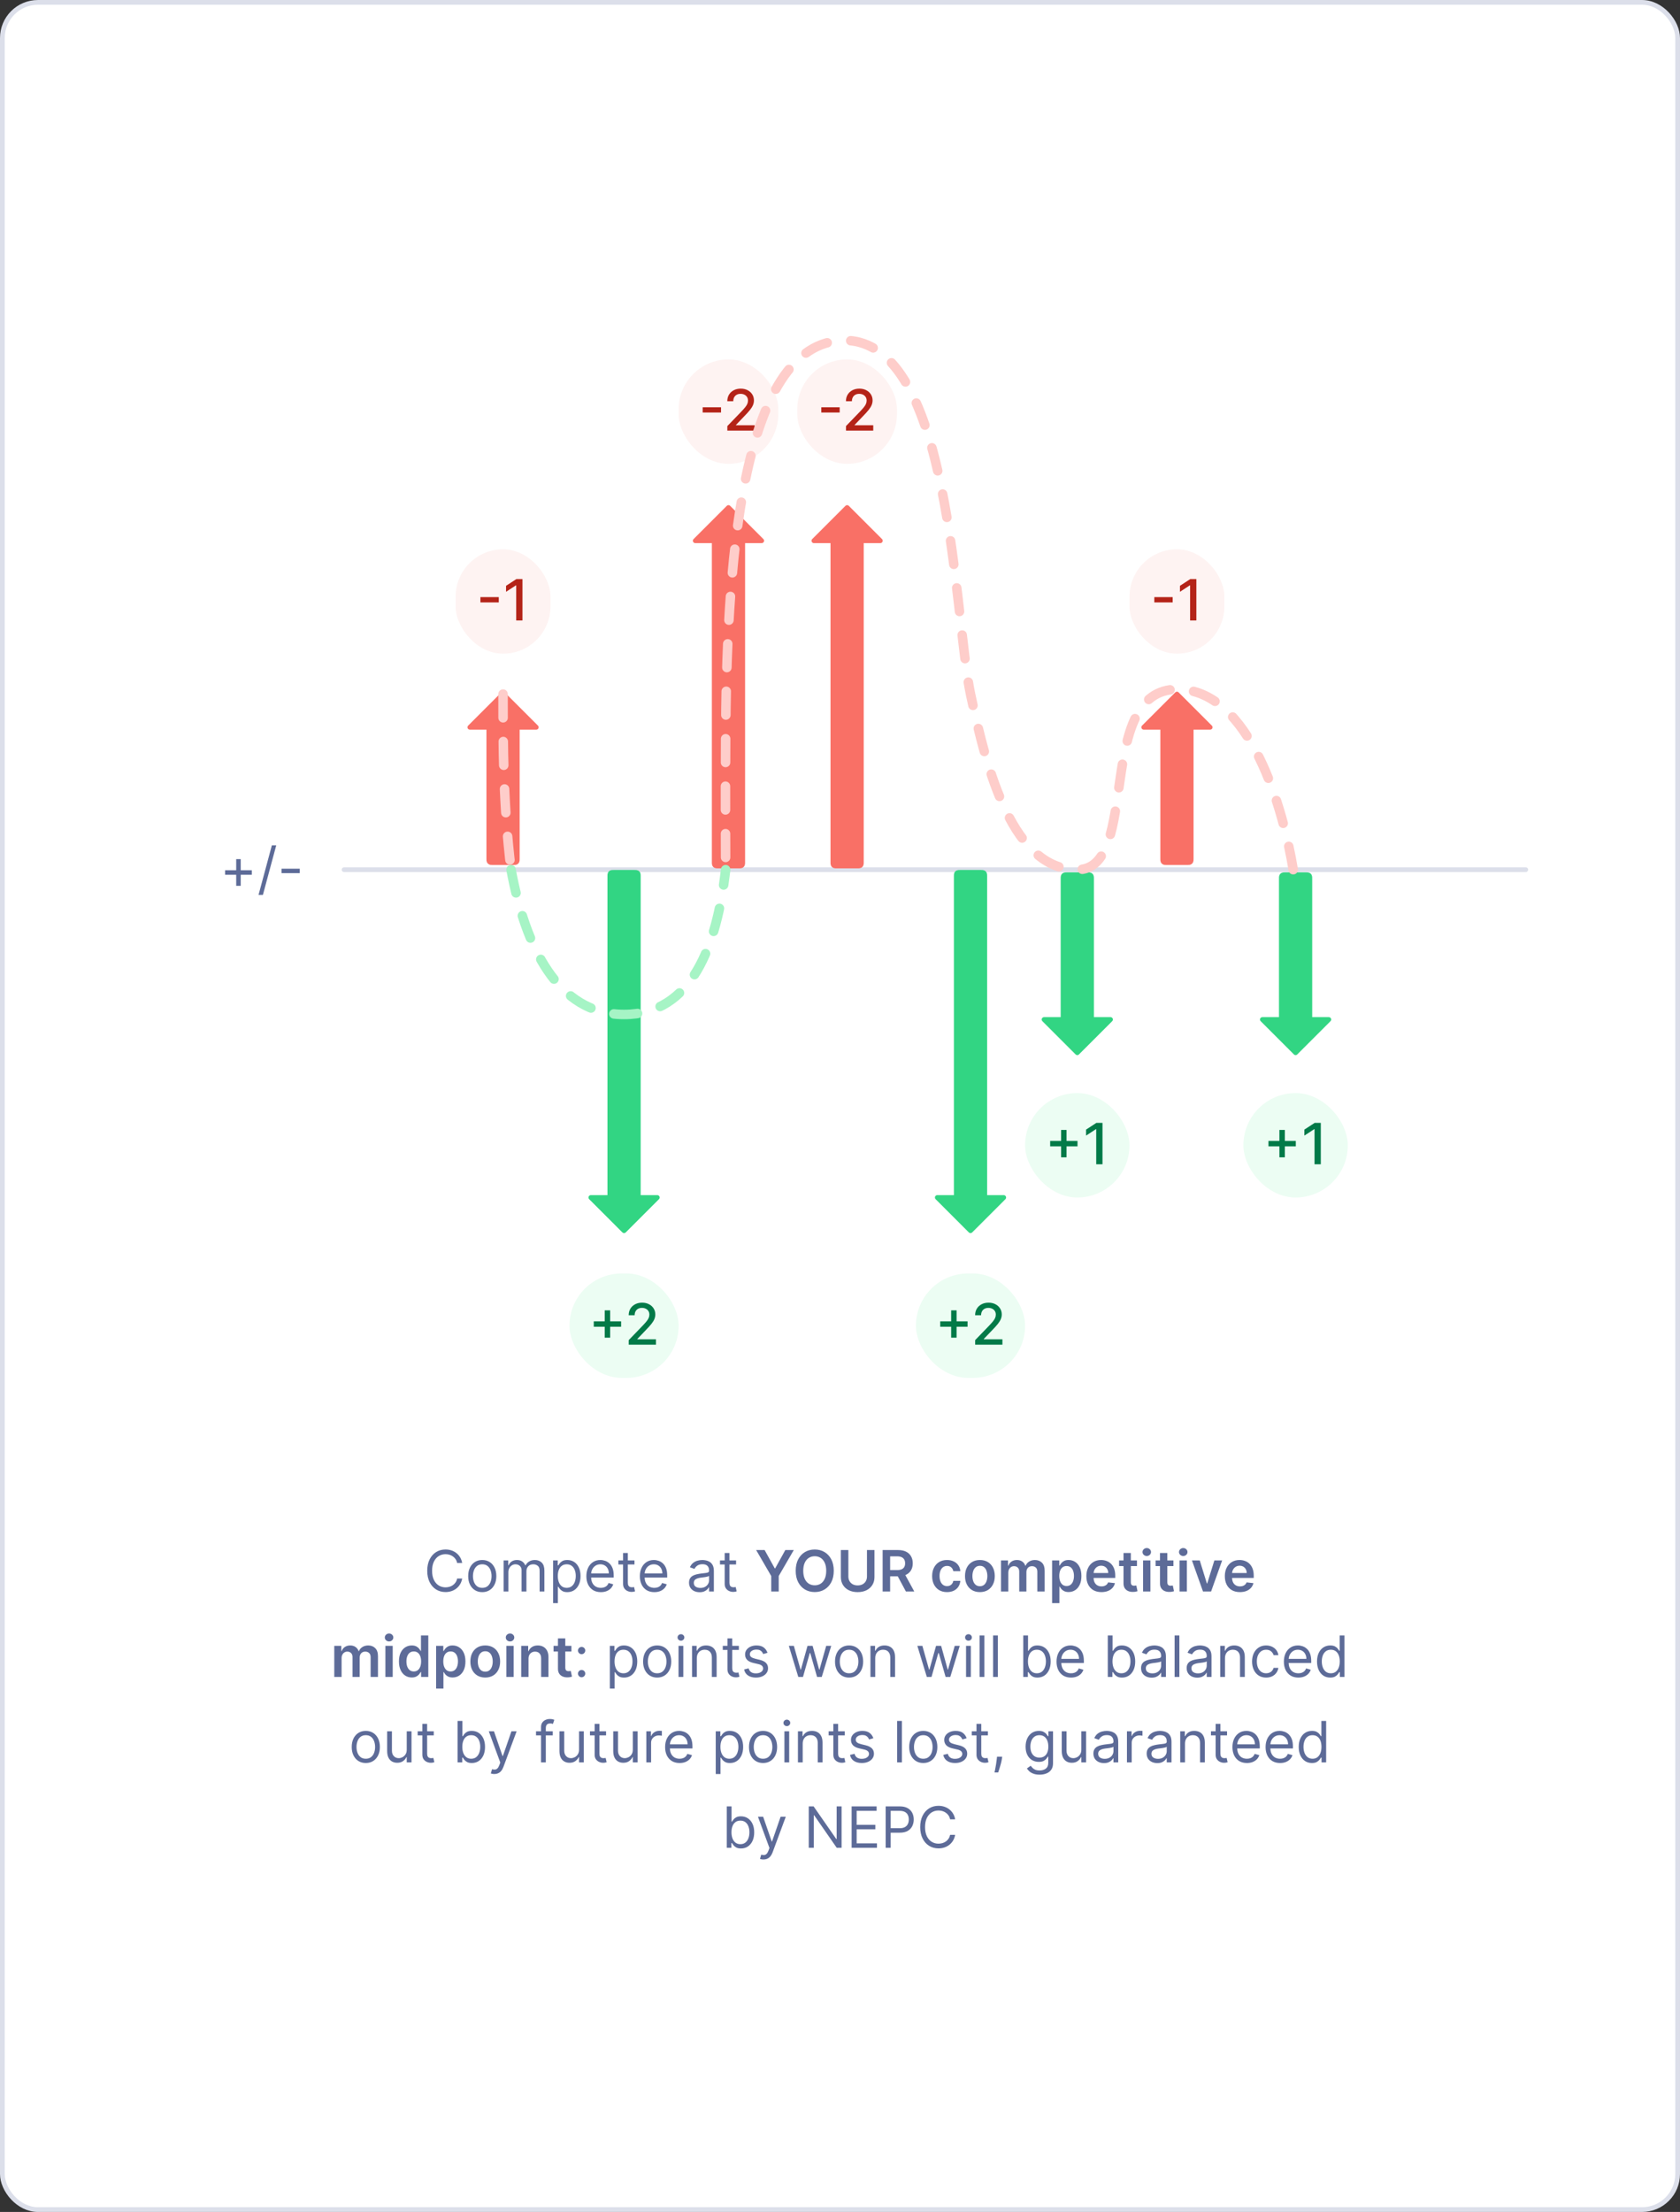 <svg xmlns="http://www.w3.org/2000/svg" width="354" height="466" viewBox="0 0 354 466" fill="none"><rect x="0" y="0" width="354" height="466" fill="#333333" stroke="none"/><rect x="0.5" y="0.5" width="353" height="465" rx="7.5" fill="white"></rect><path d="M49.77 186.622V180.997H50.725V186.622H49.77ZM47.435 184.287V183.333H53.06V184.287H47.435ZM58.209 178.083L55.396 188.531H54.476L57.288 178.083H58.209ZM63.151 183.009V183.946H59.333V183.009H63.151Z" fill="#5D6B98"></path><line x1="72.5" y1="183.219" x2="321.5" y2="183.219" stroke="#DCDFEA" stroke-linecap="round"></line><path d="M129.3 183.781C129.02 183.781 128.88 183.781 128.773 183.835C128.679 183.883 128.602 183.96 128.554 184.054C128.5 184.161 128.5 184.301 128.5 184.581V252.281H124.5L131.5 259.281L138.5 252.281H134.5V184.581C134.5 184.301 134.5 184.161 134.446 184.054C134.398 183.96 134.321 183.883 134.227 183.835C134.12 183.781 133.98 183.781 133.7 183.781H129.3Z" fill="#32D583" stroke="#32D583" stroke-linecap="round" stroke-linejoin="round"></path><g style="mix-blend-mode:multiply"><rect x="120" y="268.281" width="23" height="22" rx="11" fill="#ECFDF3"></rect><path d="M127.422 281.815V276.053H128.568V281.815H127.422ZM125.116 279.505V278.363H130.878V279.505H125.116ZM132.48 283.281V282.326L135.433 279.267C135.749 278.934 136.009 278.643 136.213 278.393C136.42 278.14 136.575 277.9 136.678 277.673C136.78 277.446 136.831 277.204 136.831 276.948C136.831 276.659 136.763 276.409 136.626 276.198C136.49 275.985 136.304 275.822 136.068 275.708C135.832 275.592 135.567 275.534 135.271 275.534C134.959 275.534 134.686 275.598 134.453 275.725C134.22 275.853 134.041 276.034 133.916 276.267C133.791 276.5 133.729 276.772 133.729 277.085H132.472C132.472 276.553 132.594 276.089 132.838 275.691C133.082 275.294 133.418 274.985 133.844 274.767C134.27 274.545 134.754 274.434 135.297 274.434C135.845 274.434 136.328 274.544 136.746 274.762C137.166 274.978 137.494 275.274 137.73 275.649C137.966 276.021 138.084 276.441 138.084 276.91C138.084 277.234 138.023 277.551 137.901 277.86C137.781 278.17 137.572 278.515 137.274 278.896C136.976 279.274 136.561 279.732 136.03 280.272L134.295 282.088V282.152H138.224V283.281H132.48Z" fill="#027A48"></path></g><path d="M224.8 184.281C224.52 184.281 224.38 184.281 224.273 184.335C224.179 184.383 224.102 184.46 224.054 184.554C224 184.661 224 184.801 224 185.081V214.781H220L227 221.781L234 214.781H230V185.081C230 184.801 230 184.661 229.946 184.554C229.898 184.46 229.821 184.383 229.727 184.335C229.62 184.281 229.48 184.281 229.2 184.281H224.8Z" fill="#32D583" stroke="#32D583" stroke-linecap="round" stroke-linejoin="round"></path><g style="mix-blend-mode:multiply"><rect x="216" y="230.281" width="22" height="22" rx="11" fill="#ECFDF3"></rect><path d="M223.59 243.815V238.053H224.736V243.815H223.59ZM221.284 241.505V240.363H227.046V241.505H221.284ZM232.311 236.553V245.281H230.99V237.875H230.939L228.85 239.238V237.977L231.028 236.553H232.311Z" fill="#027A48"></path></g><path d="M270.8 184.281C270.52 184.281 270.38 184.281 270.273 184.335C270.179 184.383 270.102 184.46 270.054 184.554C270 184.661 270 184.801 270 185.081V214.781H266L273 221.781L280 214.781H276V185.081C276 184.801 276 184.661 275.946 184.554C275.898 184.46 275.821 184.383 275.727 184.335C275.62 184.281 275.48 184.281 275.2 184.281H270.8Z" fill="#32D583" stroke="#32D583" stroke-linecap="round" stroke-linejoin="round"></path><g style="mix-blend-mode:multiply"><rect x="262" y="230.281" width="22" height="22" rx="11" fill="#ECFDF3"></rect><path d="M269.59 243.815V238.053H270.736V243.815H269.59ZM267.284 241.505V240.363H273.046V241.505H267.284ZM278.311 236.553V245.281H276.99V237.875H276.939L274.85 239.238V237.977L277.028 236.553H278.311Z" fill="#027A48"></path></g><path d="M202.3 183.781C202.02 183.781 201.88 183.781 201.773 183.835C201.679 183.883 201.602 183.96 201.554 184.054C201.5 184.161 201.5 184.301 201.5 184.581V252.281H197.5L204.5 259.281L211.5 252.281H207.5V184.581C207.5 184.301 207.5 184.161 207.446 184.054C207.398 183.96 207.321 183.883 207.227 183.835C207.12 183.781 206.98 183.781 206.7 183.781H202.3Z" fill="#32D583" stroke="#32D583" stroke-linecap="round" stroke-linejoin="round"></path><g style="mix-blend-mode:multiply"><rect x="193" y="268.281" width="23" height="22" rx="11" fill="#ECFDF3"></rect><path d="M200.422 281.815V276.053H201.568V281.815H200.422ZM198.116 279.505V278.363H203.878V279.505H198.116ZM205.48 283.281V282.326L208.433 279.267C208.749 278.934 209.009 278.643 209.213 278.393C209.42 278.14 209.575 277.9 209.678 277.673C209.78 277.446 209.831 277.204 209.831 276.948C209.831 276.659 209.763 276.409 209.626 276.198C209.49 275.985 209.304 275.822 209.068 275.708C208.832 275.592 208.567 275.534 208.271 275.534C207.959 275.534 207.686 275.598 207.453 275.725C207.22 275.853 207.041 276.034 206.916 276.267C206.791 276.5 206.729 276.772 206.729 277.085H205.472C205.472 276.553 205.594 276.089 205.838 275.691C206.082 275.294 206.418 274.985 206.844 274.767C207.27 274.545 207.754 274.434 208.297 274.434C208.845 274.434 209.328 274.544 209.746 274.762C210.166 274.978 210.494 275.274 210.73 275.649C210.966 276.021 211.084 276.441 211.084 276.91C211.084 277.234 211.023 277.551 210.901 277.86C210.781 278.17 210.572 278.515 210.274 278.896C209.976 279.274 209.561 279.732 209.03 280.272L207.295 282.088V282.152H211.224V283.281H205.48Z" fill="#027A48"></path></g><g style="mix-blend-mode:multiply"><rect x="168" y="75.719" width="21" height="22" rx="10.5" fill="#FEF3F2"></rect><path d="M176.932 85.801V86.909H173.062V85.801H176.932ZM178.261 90.719V89.764L181.214 86.705C181.53 86.372 181.79 86.081 181.994 85.831C182.202 85.578 182.357 85.338 182.459 85.111C182.561 84.884 182.612 84.642 182.612 84.387C182.612 84.097 182.544 83.847 182.408 83.637C182.271 83.424 182.085 83.26 181.849 83.147C181.614 83.03 181.348 82.972 181.053 82.972C180.74 82.972 180.467 83.036 180.234 83.164C180.001 83.291 179.822 83.472 179.697 83.705C179.572 83.938 179.51 84.21 179.51 84.523H178.253C178.253 83.992 178.375 83.527 178.619 83.129C178.864 82.732 179.199 82.424 179.625 82.205C180.051 81.983 180.536 81.872 181.078 81.872C181.626 81.872 182.109 81.982 182.527 82.201C182.947 82.416 183.276 82.712 183.511 83.087C183.747 83.459 183.865 83.879 183.865 84.348C183.865 84.672 183.804 84.989 183.682 85.299C183.563 85.608 183.354 85.953 183.055 86.334C182.757 86.712 182.342 87.171 181.811 87.71L180.077 89.526V89.59H184.006V90.719H178.261Z" fill="#B42318"></path></g><path d="M176.3 182.439C176.02 182.439 175.88 182.439 175.773 182.384C175.679 182.336 175.602 182.26 175.554 182.166C175.5 182.059 175.5 181.919 175.5 181.639V113.919H171.5L178.5 106.919L185.5 113.919H181.5V181.639C181.5 181.919 181.5 182.059 181.446 182.166C181.398 182.26 181.321 182.336 181.227 182.384C181.12 182.439 180.98 182.439 180.7 182.439H176.3Z" fill="#F97066" stroke="#F97066" stroke-linecap="round" stroke-linejoin="round"></path><g style="mix-blend-mode:multiply"><rect x="96" y="115.719" width="20" height="22" rx="10" fill="#FEF3F2"></rect><path d="M105.1 125.801V126.909H101.23V125.801H105.1ZM110.092 121.992V130.719H108.771V123.313H108.72L106.632 124.676V123.415L108.809 121.992H110.092Z" fill="#B42318"></path></g><path d="M103.8 181.719C103.52 181.719 103.38 181.719 103.273 181.664C103.179 181.617 103.102 181.54 103.054 181.446C103 181.339 103 181.199 103 180.919V153.219H99L106 146.219L113 153.219H109V180.919C109 181.199 109 181.339 108.946 181.446C108.898 181.54 108.821 181.617 108.727 181.664C108.62 181.719 108.48 181.719 108.2 181.719H103.8Z" fill="#F97066" stroke="#F97066" stroke-linecap="round" stroke-linejoin="round"></path><g style="mix-blend-mode:multiply"><rect x="143" y="75.719" width="21" height="22" rx="10.5" fill="#FEF3F2"></rect><path d="M151.932 85.801V86.909H148.062V85.801H151.932ZM153.261 90.719V89.764L156.214 86.705C156.53 86.372 156.79 86.081 156.994 85.831C157.202 85.578 157.357 85.338 157.459 85.111C157.561 84.884 157.612 84.642 157.612 84.387C157.612 84.097 157.544 83.847 157.408 83.637C157.271 83.424 157.085 83.26 156.849 83.147C156.614 83.03 156.348 82.972 156.053 82.972C155.74 82.972 155.467 83.036 155.234 83.164C155.001 83.291 154.822 83.472 154.697 83.705C154.572 83.938 154.51 84.21 154.51 84.523H153.253C153.253 83.992 153.375 83.527 153.619 83.129C153.864 82.732 154.199 82.424 154.625 82.205C155.051 81.983 155.536 81.872 156.078 81.872C156.626 81.872 157.109 81.982 157.527 82.201C157.947 82.416 158.276 82.712 158.511 83.087C158.747 83.459 158.865 83.879 158.865 84.348C158.865 84.672 158.804 84.989 158.682 85.299C158.563 85.608 158.354 85.953 158.055 86.334C157.757 86.712 157.342 87.171 156.811 87.71L155.077 89.526V89.59H159.006V90.719H153.261Z" fill="#B42318"></path></g><path d="M151.3 182.439C151.02 182.439 150.88 182.439 150.773 182.384C150.679 182.336 150.602 182.26 150.554 182.166C150.5 182.059 150.5 181.919 150.5 181.639V113.919H146.5L153.5 106.919L160.5 113.919H156.5V181.639C156.5 181.919 156.5 182.059 156.446 182.166C156.398 182.26 156.321 182.336 156.227 182.384C156.12 182.439 155.98 182.439 155.7 182.439H151.3Z" fill="#F97066" stroke="#F97066" stroke-linecap="round" stroke-linejoin="round"></path><g style="mix-blend-mode:multiply"><rect x="238" y="115.719" width="20" height="22" rx="10" fill="#FEF3F2"></rect><path d="M247.1 125.801V126.909H243.23V125.801H247.1ZM252.092 121.992V130.719H250.771V123.313H250.72L248.632 124.676V123.415L250.809 121.992H252.092Z" fill="#B42318"></path></g><path d="M245.8 181.719C245.52 181.719 245.38 181.719 245.273 181.664C245.179 181.617 245.102 181.54 245.054 181.446C245 181.339 245 181.199 245 180.919V153.219H241L248 146.219L255 153.219H251V180.919C251 181.199 251 181.339 250.946 181.446C250.898 181.54 250.821 181.617 250.727 181.664C250.62 181.719 250.48 181.719 250.2 181.719H245.8Z" fill="#F97066" stroke="#F97066" stroke-linecap="round" stroke-linejoin="round"></path><path d="M106 146.219C106 157.219 106 169.219 107.688 183.219M272.5 183.219C270.5 170.886 263.5 145.219 248.1 145.219C230.5 145.219 240.5 183.219 227 183.219C213.5 183.219 208 162.719 204.5 146.219C201 129.719 200.5 71.719 178 71.719C155.5 71.719 153.084 121.885 152.901 155.719C152.816 171.351 152.901 177.219 152.901 183.219" stroke="#FECDCA" stroke-width="2" stroke-linecap="round" stroke-dasharray="5 5"></path><path d="M107.688 183.219C110.67 199.305 117.401 213.719 131.5 213.719C145.764 213.719 151.059 199.272 152.901 183.219" stroke="#A6F4C5" stroke-width="2" stroke-linecap="round" stroke-dasharray="5 5"></path><path d="M97.388 329.281H96.331C96.269 328.977 96.159 328.71 96.003 328.48C95.85 328.25 95.662 328.056 95.441 327.9C95.222 327.741 94.979 327.622 94.712 327.542C94.445 327.463 94.166 327.423 93.877 327.423C93.348 327.423 92.87 327.556 92.441 327.823C92.015 328.09 91.675 328.484 91.422 329.004C91.172 329.524 91.047 330.161 91.047 330.917C91.047 331.673 91.172 332.311 91.422 332.83C91.675 333.35 92.015 333.744 92.441 334.011C92.87 334.278 93.348 334.411 93.877 334.411C94.166 334.411 94.445 334.372 94.712 334.292C94.979 334.213 95.222 334.095 95.441 333.938C95.662 333.779 95.85 333.585 96.003 333.355C96.159 333.122 96.269 332.855 96.331 332.553H97.388C97.309 333 97.164 333.399 96.954 333.751C96.743 334.103 96.482 334.403 96.169 334.65C95.857 334.894 95.506 335.08 95.117 335.208C94.731 335.336 94.317 335.4 93.877 335.4C93.132 335.4 92.471 335.218 91.891 334.855C91.311 334.491 90.856 333.974 90.523 333.303C90.191 332.633 90.025 331.838 90.025 330.917C90.025 329.997 90.191 329.201 90.523 328.531C90.856 327.86 91.311 327.343 91.891 326.98C92.471 326.616 93.132 326.434 93.877 326.434C94.317 326.434 94.731 326.498 95.117 326.626C95.506 326.754 95.857 326.941 96.169 327.188C96.482 327.433 96.743 327.731 96.954 328.083C97.164 328.433 97.309 328.832 97.388 329.281ZM101.619 335.417C101.028 335.417 100.509 335.277 100.063 334.995C99.62 334.714 99.273 334.321 99.023 333.815C98.776 333.309 98.653 332.718 98.653 332.042C98.653 331.36 98.776 330.765 99.023 330.257C99.273 329.748 99.62 329.353 100.063 329.072C100.509 328.791 101.028 328.65 101.619 328.65C102.21 328.65 102.727 328.791 103.17 329.072C103.616 329.353 103.962 329.748 104.21 330.257C104.46 330.765 104.585 331.36 104.585 332.042C104.585 332.718 104.46 333.309 104.21 333.815C103.962 334.321 103.616 334.714 103.17 334.995C102.727 335.277 102.21 335.417 101.619 335.417ZM101.619 334.514C102.067 334.514 102.437 334.399 102.727 334.169C103.016 333.938 103.231 333.636 103.37 333.261C103.509 332.886 103.579 332.48 103.579 332.042C103.579 331.605 103.509 331.197 103.37 330.819C103.231 330.441 103.016 330.136 102.727 329.903C102.437 329.67 102.067 329.553 101.619 329.553C101.17 329.553 100.8 329.67 100.511 329.903C100.221 330.136 100.006 330.441 99.867 330.819C99.728 331.197 99.658 331.605 99.658 332.042C99.658 332.48 99.728 332.886 99.867 333.261C100.006 333.636 100.221 333.938 100.511 334.169C100.8 334.399 101.17 334.514 101.619 334.514ZM106.12 335.281V328.735H107.091V329.758H107.176C107.313 329.409 107.533 329.137 107.837 328.944C108.141 328.748 108.506 328.65 108.932 328.65C109.364 328.65 109.723 328.748 110.01 328.944C110.3 329.137 110.526 329.409 110.688 329.758H110.756C110.924 329.42 111.175 329.152 111.51 328.953C111.846 328.751 112.248 328.65 112.716 328.65C113.301 328.65 113.78 328.833 114.152 329.2C114.525 329.563 114.711 330.13 114.711 330.9V335.281H113.705V330.9C113.705 330.417 113.573 330.072 113.309 329.865C113.044 329.657 112.733 329.553 112.375 329.553C111.915 329.553 111.559 329.693 111.306 329.971C111.053 330.247 110.926 330.596 110.926 331.019V335.281H109.904V330.798C109.904 330.426 109.783 330.126 109.542 329.899C109.3 329.669 108.989 329.553 108.608 329.553C108.347 329.553 108.103 329.623 107.875 329.762C107.651 329.902 107.469 330.095 107.33 330.342C107.194 330.586 107.125 330.869 107.125 331.19V335.281H106.12ZM116.549 337.735V328.735H117.521V329.775H117.64C117.714 329.661 117.816 329.517 117.947 329.34C118.081 329.161 118.271 329.002 118.518 328.863C118.768 328.721 119.106 328.65 119.532 328.65C120.083 328.65 120.569 328.788 120.99 329.063C121.41 329.339 121.738 329.73 121.974 330.235C122.21 330.741 122.328 331.338 122.328 332.025C122.328 332.718 122.21 333.319 121.974 333.828C121.738 334.333 121.412 334.725 120.994 335.004C120.576 335.279 120.095 335.417 119.549 335.417C119.129 335.417 118.792 335.348 118.539 335.208C118.287 335.066 118.092 334.906 117.956 334.727C117.819 334.545 117.714 334.394 117.64 334.275H117.555V337.735H116.549ZM117.538 332.008C117.538 332.502 117.61 332.938 117.755 333.316C117.9 333.691 118.112 333.985 118.39 334.198C118.669 334.409 119.01 334.514 119.413 334.514C119.833 334.514 120.184 334.403 120.466 334.181C120.75 333.957 120.963 333.656 121.105 333.278C121.25 332.897 121.322 332.474 121.322 332.008C121.322 331.548 121.251 331.133 121.109 330.764C120.97 330.392 120.758 330.098 120.474 329.882C120.193 329.663 119.839 329.553 119.413 329.553C119.004 329.553 118.66 329.657 118.382 329.865C118.103 330.069 117.893 330.356 117.751 330.725C117.609 331.092 117.538 331.519 117.538 332.008ZM126.606 335.417C125.975 335.417 125.431 335.278 124.974 335C124.52 334.718 124.169 334.326 123.922 333.823C123.677 333.318 123.555 332.73 123.555 332.059C123.555 331.389 123.677 330.798 123.922 330.286C124.169 329.772 124.512 329.372 124.953 329.085C125.396 328.795 125.913 328.65 126.504 328.65C126.845 328.65 127.181 328.707 127.514 328.821C127.846 328.934 128.149 329.119 128.422 329.375C128.694 329.627 128.912 329.963 129.074 330.38C129.235 330.798 129.316 331.312 129.316 331.923V332.349H124.271V331.48H128.294C128.294 331.11 128.22 330.781 128.072 330.491C127.927 330.201 127.72 329.973 127.45 329.805C127.183 329.637 126.868 329.553 126.504 329.553C126.103 329.553 125.757 329.653 125.464 329.852C125.174 330.048 124.951 330.303 124.795 330.619C124.639 330.934 124.561 331.272 124.561 331.633V332.213C124.561 332.707 124.646 333.126 124.816 333.47C124.99 333.811 125.23 334.071 125.537 334.25C125.843 334.426 126.2 334.514 126.606 334.514C126.87 334.514 127.109 334.477 127.322 334.403C127.538 334.326 127.724 334.213 127.88 334.062C128.037 333.909 128.157 333.718 128.243 333.491L129.214 333.764C129.112 334.093 128.94 334.383 128.699 334.633C128.457 334.88 128.159 335.073 127.804 335.213C127.449 335.349 127.049 335.417 126.606 335.417ZM133.693 328.735V329.588H130.301V328.735H133.693ZM131.289 327.167H132.295V333.406C132.295 333.69 132.336 333.903 132.419 334.045C132.504 334.184 132.612 334.278 132.743 334.326C132.876 334.372 133.017 334.394 133.164 334.394C133.275 334.394 133.366 334.389 133.437 334.377C133.508 334.363 133.565 334.352 133.608 334.343L133.812 335.247C133.744 335.272 133.649 335.298 133.527 335.323C133.404 335.352 133.25 335.366 133.062 335.366C132.778 335.366 132.5 335.305 132.227 335.183C131.957 335.061 131.733 334.875 131.554 334.625C131.377 334.375 131.289 334.059 131.289 333.678V327.167ZM137.88 335.417C137.249 335.417 136.705 335.278 136.248 335C135.793 334.718 135.442 334.326 135.195 333.823C134.951 333.318 134.828 332.73 134.828 332.059C134.828 331.389 134.951 330.798 135.195 330.286C135.442 329.772 135.786 329.372 136.226 329.085C136.669 328.795 137.186 328.65 137.777 328.65C138.118 328.65 138.455 328.707 138.787 328.821C139.12 328.934 139.422 329.119 139.695 329.375C139.968 329.627 140.185 329.963 140.347 330.38C140.509 330.798 140.59 331.312 140.59 331.923V332.349H135.544V331.48H139.567C139.567 331.11 139.493 330.781 139.346 330.491C139.201 330.201 138.993 329.973 138.723 329.805C138.456 329.637 138.141 329.553 137.777 329.553C137.377 329.553 137.03 329.653 136.738 329.852C136.448 330.048 136.225 330.303 136.069 330.619C135.912 330.934 135.834 331.272 135.834 331.633V332.213C135.834 332.707 135.919 333.126 136.09 333.47C136.263 333.811 136.503 334.071 136.81 334.25C137.117 334.426 137.473 334.514 137.88 334.514C138.144 334.514 138.382 334.477 138.596 334.403C138.811 334.326 138.998 334.213 139.154 334.062C139.31 333.909 139.431 333.718 139.516 333.491L140.488 333.764C140.385 334.093 140.213 334.383 139.972 334.633C139.73 334.88 139.432 335.073 139.077 335.213C138.722 335.349 138.323 335.417 137.88 335.417ZM147.421 335.434C147.006 335.434 146.63 335.356 146.292 335.2C145.953 335.041 145.685 334.812 145.486 334.514C145.287 334.213 145.188 333.849 145.188 333.423C145.188 333.048 145.262 332.744 145.409 332.511C145.557 332.275 145.755 332.09 146.002 331.957C146.249 331.823 146.522 331.724 146.82 331.659C147.121 331.59 147.424 331.536 147.728 331.497C148.125 331.446 148.448 331.407 148.695 331.382C148.945 331.353 149.127 331.306 149.24 331.241C149.357 331.176 149.415 331.062 149.415 330.9V330.866C149.415 330.446 149.3 330.119 149.07 329.886C148.843 329.653 148.498 329.536 148.034 329.536C147.554 329.536 147.178 329.642 146.905 329.852C146.632 330.062 146.441 330.286 146.33 330.525L145.375 330.184C145.546 329.786 145.773 329.477 146.057 329.255C146.344 329.031 146.657 328.875 146.995 328.786C147.336 328.696 147.671 328.65 148 328.65C148.211 328.65 148.452 328.676 148.725 328.727C149 328.775 149.266 328.876 149.522 329.029C149.78 329.183 149.995 329.414 150.165 329.724C150.336 330.034 150.421 330.448 150.421 330.968V335.281H149.415V334.394H149.364C149.296 334.536 149.182 334.688 149.023 334.85C148.864 335.012 148.652 335.15 148.388 335.264C148.124 335.377 147.801 335.434 147.421 335.434ZM147.574 334.531C147.972 334.531 148.307 334.453 148.58 334.296C148.855 334.14 149.063 333.938 149.202 333.691C149.344 333.444 149.415 333.184 149.415 332.911V331.991C149.373 332.042 149.279 332.089 149.134 332.132C148.992 332.171 148.827 332.207 148.64 332.238C148.455 332.267 148.275 332.292 148.098 332.315C147.925 332.335 147.784 332.352 147.676 332.366C147.415 332.4 147.171 332.455 146.944 332.532C146.719 332.606 146.537 332.718 146.398 332.869C146.262 333.017 146.194 333.218 146.194 333.474C146.194 333.823 146.323 334.088 146.581 334.267C146.843 334.443 147.174 334.531 147.574 334.531ZM155.103 328.735V329.588H151.711V328.735H155.103ZM152.7 327.167H153.705V333.406C153.705 333.69 153.746 333.903 153.829 334.045C153.914 334.184 154.022 334.278 154.153 334.326C154.286 334.372 154.427 334.394 154.575 334.394C154.685 334.394 154.776 334.389 154.847 334.377C154.918 334.363 154.975 334.352 155.018 334.343L155.222 335.247C155.154 335.272 155.059 335.298 154.937 335.323C154.815 335.352 154.66 335.366 154.472 335.366C154.188 335.366 153.91 335.305 153.637 335.183C153.367 335.061 153.143 334.875 152.964 334.625C152.788 334.375 152.7 334.059 152.7 333.678V327.167ZM159.335 326.553H161.12L163.255 330.414H163.34L165.475 326.553H167.261L164.086 332.025V335.281H162.509V332.025L159.335 326.553ZM175.686 330.917C175.686 331.857 175.51 332.663 175.158 333.333C174.809 334.001 174.331 334.512 173.726 334.867C173.124 335.223 172.441 335.4 171.676 335.4C170.912 335.4 170.228 335.223 169.623 334.867C169.02 334.509 168.543 333.997 168.191 333.329C167.841 332.659 167.667 331.855 167.667 330.917C167.667 329.977 167.841 329.173 168.191 328.505C168.543 327.835 169.02 327.322 169.623 326.967C170.228 326.612 170.912 326.434 171.676 326.434C172.441 326.434 173.124 326.612 173.726 326.967C174.331 327.322 174.809 327.835 175.158 328.505C175.51 329.173 175.686 329.977 175.686 330.917ZM174.097 330.917C174.097 330.255 173.993 329.697 173.786 329.242C173.581 328.785 173.297 328.44 172.934 328.207C172.57 327.971 172.151 327.853 171.676 327.853C171.202 327.853 170.783 327.971 170.419 328.207C170.056 328.44 169.77 328.785 169.563 329.242C169.358 329.697 169.256 330.255 169.256 330.917C169.256 331.579 169.358 332.139 169.563 332.596C169.77 333.051 170.056 333.396 170.419 333.632C170.783 333.865 171.202 333.981 171.676 333.981C172.151 333.981 172.57 333.865 172.934 333.632C173.297 333.396 173.581 333.051 173.786 332.596C173.993 332.139 174.097 331.579 174.097 330.917ZM182.683 326.553H184.263V332.255C184.263 332.88 184.116 333.43 183.82 333.904C183.528 334.379 183.116 334.75 182.585 335.017C182.053 335.281 181.433 335.413 180.722 335.413C180.009 335.413 179.387 335.281 178.856 335.017C178.325 334.75 177.913 334.379 177.62 333.904C177.327 333.43 177.181 332.88 177.181 332.255V326.553H178.762V332.123C178.762 332.487 178.842 332.811 179.001 333.095C179.163 333.379 179.39 333.602 179.683 333.764C179.975 333.923 180.322 334.002 180.722 334.002C181.123 334.002 181.469 333.923 181.762 333.764C182.058 333.602 182.285 333.379 182.444 333.095C182.603 332.811 182.683 332.487 182.683 332.123V326.553ZM185.982 335.281V326.553H189.255C189.925 326.553 190.488 326.67 190.942 326.903C191.4 327.136 191.745 327.463 191.978 327.883C192.213 328.301 192.331 328.788 192.331 329.345C192.331 329.904 192.212 330.39 191.973 330.802C191.738 331.211 191.39 331.528 190.929 331.752C190.469 331.974 189.904 332.085 189.233 332.085H186.902V330.772H189.02C189.412 330.772 189.733 330.718 189.983 330.61C190.233 330.5 190.418 330.339 190.537 330.129C190.659 329.916 190.721 329.654 190.721 329.345C190.721 329.035 190.659 328.771 190.537 328.552C190.415 328.33 190.229 328.163 189.979 328.049C189.729 327.933 189.407 327.875 189.012 327.875H187.563V335.281H185.982ZM190.49 331.326L192.651 335.281H190.887L188.765 331.326H190.49ZM199.55 335.409C198.897 335.409 198.336 335.265 197.867 334.978C197.401 334.691 197.042 334.295 196.789 333.789C196.539 333.281 196.414 332.696 196.414 332.034C196.414 331.369 196.542 330.782 196.797 330.274C197.053 329.762 197.414 329.365 197.88 329.08C198.348 328.794 198.902 328.65 199.542 328.65C200.073 328.65 200.543 328.748 200.952 328.944C201.364 329.137 201.692 329.411 201.936 329.767C202.181 330.119 202.32 330.531 202.354 331.002H200.88C200.82 330.687 200.678 330.424 200.453 330.214C200.232 330.001 199.935 329.894 199.563 329.894C199.248 329.894 198.971 329.98 198.732 330.15C198.493 330.318 198.307 330.559 198.174 330.875C198.043 331.19 197.978 331.568 197.978 332.008C197.978 332.454 198.043 332.838 198.174 333.159C198.304 333.477 198.488 333.723 198.723 333.896C198.962 334.066 199.242 334.152 199.563 334.152C199.79 334.152 199.993 334.109 200.172 334.024C200.354 333.936 200.506 333.809 200.628 333.644C200.75 333.48 200.834 333.279 200.88 333.044H202.354C202.317 333.507 202.181 333.917 201.945 334.275C201.709 334.63 201.388 334.909 200.982 335.11C200.576 335.309 200.098 335.409 199.55 335.409ZM206.476 335.409C205.837 335.409 205.283 335.268 204.814 334.987C204.345 334.705 203.982 334.312 203.723 333.806C203.467 333.301 203.339 332.71 203.339 332.034C203.339 331.357 203.467 330.765 203.723 330.257C203.982 329.748 204.345 329.353 204.814 329.072C205.283 328.791 205.837 328.65 206.476 328.65C207.115 328.65 207.669 328.791 208.138 329.072C208.607 329.353 208.969 329.748 209.224 330.257C209.483 330.765 209.612 331.357 209.612 332.034C209.612 332.71 209.483 333.301 209.224 333.806C208.969 334.312 208.607 334.705 208.138 334.987C207.669 335.268 207.115 335.409 206.476 335.409ZM206.484 334.173C206.831 334.173 207.121 334.078 207.354 333.887C207.587 333.694 207.76 333.436 207.874 333.112C207.99 332.788 208.048 332.427 208.048 332.029C208.048 331.629 207.99 331.267 207.874 330.943C207.76 330.616 207.587 330.356 207.354 330.163C207.121 329.97 206.831 329.873 206.484 329.873C206.129 329.873 205.834 329.97 205.598 330.163C205.365 330.356 205.19 330.616 205.074 330.943C204.96 331.267 204.903 331.629 204.903 332.029C204.903 332.427 204.96 332.788 205.074 333.112C205.19 333.436 205.365 333.694 205.598 333.887C205.834 334.078 206.129 334.173 206.484 334.173ZM210.922 335.281V328.735H212.396V329.848H212.473C212.609 329.473 212.835 329.18 213.15 328.97C213.466 328.757 213.842 328.65 214.279 328.65C214.723 328.65 215.096 328.758 215.4 328.974C215.707 329.187 215.923 329.478 216.048 329.848H216.116C216.261 329.484 216.505 329.194 216.849 328.978C217.196 328.759 217.606 328.65 218.081 328.65C218.683 328.65 219.174 328.84 219.555 329.221C219.936 329.602 220.126 330.157 220.126 330.887V335.281H218.579V331.126C218.579 330.72 218.471 330.423 218.255 330.235C218.039 330.045 217.775 329.95 217.463 329.95C217.091 329.95 216.799 330.066 216.589 330.299C216.382 330.529 216.278 330.829 216.278 331.198V335.281H214.765V331.062C214.765 330.724 214.663 330.454 214.458 330.252C214.257 330.051 213.993 329.95 213.666 329.95C213.444 329.95 213.243 330.007 213.061 330.12C212.879 330.231 212.734 330.389 212.626 330.593C212.518 330.795 212.464 331.031 212.464 331.301V335.281H210.922ZM221.691 337.735V328.735H223.208V329.818H223.298C223.377 329.659 223.489 329.49 223.634 329.311C223.779 329.129 223.975 328.974 224.222 328.846C224.469 328.715 224.785 328.65 225.168 328.65C225.674 328.65 226.13 328.779 226.536 329.038C226.945 329.294 227.269 329.673 227.508 330.176C227.749 330.676 227.87 331.289 227.87 332.017C227.87 332.735 227.752 333.346 227.516 333.849C227.281 334.352 226.96 334.735 226.553 335C226.147 335.264 225.687 335.396 225.173 335.396C224.798 335.396 224.487 335.333 224.239 335.208C223.992 335.083 223.793 334.933 223.643 334.757C223.495 334.578 223.38 334.409 223.298 334.25H223.234V337.735H221.691ZM223.204 332.008C223.204 332.431 223.263 332.802 223.383 333.12C223.505 333.438 223.68 333.687 223.907 333.866C224.137 334.042 224.415 334.13 224.742 334.13C225.083 334.13 225.369 334.039 225.599 333.857C225.829 333.673 226.002 333.421 226.119 333.103C226.238 332.782 226.298 332.417 226.298 332.008C226.298 331.602 226.239 331.241 226.123 330.926C226.006 330.61 225.833 330.363 225.603 330.184C225.373 330.005 225.086 329.916 224.742 329.916C224.413 329.916 224.133 330.002 223.903 330.176C223.673 330.349 223.498 330.592 223.379 330.904C223.262 331.217 223.204 331.585 223.204 332.008ZM232.089 335.409C231.433 335.409 230.866 335.272 230.388 335C229.914 334.724 229.549 334.335 229.293 333.832C229.038 333.326 228.91 332.731 228.91 332.046C228.91 331.373 229.038 330.782 229.293 330.274C229.552 329.762 229.913 329.365 230.376 329.08C230.839 328.794 231.383 328.65 232.008 328.65C232.411 328.65 232.792 328.715 233.15 328.846C233.511 328.974 233.829 329.173 234.104 329.443C234.383 329.713 234.602 330.056 234.761 330.474C234.92 330.889 234.999 331.383 234.999 331.957V332.43H229.634V331.39H233.521C233.518 331.095 233.454 330.832 233.329 330.602C233.204 330.369 233.029 330.186 232.805 330.052C232.583 329.919 232.325 329.852 232.029 329.852C231.714 329.852 231.437 329.928 231.198 330.082C230.96 330.232 230.773 330.431 230.64 330.678C230.509 330.923 230.442 331.191 230.44 331.484V332.392C230.44 332.772 230.509 333.099 230.648 333.372C230.788 333.642 230.982 333.849 231.232 333.994C231.482 334.136 231.775 334.207 232.11 334.207C232.335 334.207 232.538 334.176 232.719 334.113C232.901 334.048 233.059 333.953 233.192 333.828C233.326 333.703 233.427 333.548 233.495 333.363L234.935 333.525C234.844 333.906 234.671 334.238 234.415 334.522C234.163 334.803 233.839 335.022 233.444 335.178C233.049 335.332 232.597 335.409 232.089 335.409ZM239.573 328.735V329.928H235.81V328.735H239.573ZM236.739 327.167H238.282V333.312C238.282 333.519 238.313 333.678 238.375 333.789C238.441 333.897 238.526 333.971 238.631 334.011C238.736 334.051 238.853 334.071 238.98 334.071C239.077 334.071 239.165 334.063 239.245 334.049C239.327 334.035 239.39 334.022 239.432 334.011L239.692 335.217C239.61 335.245 239.492 335.277 239.338 335.311C239.188 335.345 239.003 335.365 238.784 335.37C238.398 335.382 238.05 335.323 237.74 335.196C237.431 335.065 237.185 334.863 237.003 334.59C236.824 334.318 236.736 333.977 236.739 333.568V327.167ZM240.863 335.281V328.735H242.406V335.281H240.863ZM241.638 327.806C241.394 327.806 241.184 327.725 241.008 327.563C240.832 327.399 240.744 327.201 240.744 326.971C240.744 326.738 240.832 326.541 241.008 326.379C241.184 326.214 241.394 326.132 241.638 326.132C241.886 326.132 242.096 326.214 242.269 326.379C242.445 326.541 242.533 326.738 242.533 326.971C242.533 327.201 242.445 327.399 242.269 327.563C242.096 327.725 241.886 327.806 241.638 327.806ZM247.26 328.735V329.928H243.498V328.735H247.26ZM244.426 327.167H245.969V333.312C245.969 333.519 246 333.678 246.063 333.789C246.128 333.897 246.213 333.971 246.319 334.011C246.424 334.051 246.54 334.071 246.668 334.071C246.765 334.071 246.853 334.063 246.932 334.049C247.015 334.035 247.077 334.022 247.12 334.011L247.38 335.217C247.297 335.245 247.179 335.277 247.026 335.311C246.875 335.345 246.691 335.365 246.472 335.37C246.086 335.382 245.738 335.323 245.428 335.196C245.118 335.065 244.873 334.863 244.691 334.59C244.512 334.318 244.424 333.977 244.426 333.568V327.167ZM248.55 335.281V328.735H250.093V335.281H248.55ZM249.326 327.806C249.082 327.806 248.871 327.725 248.695 327.563C248.519 327.399 248.431 327.201 248.431 326.971C248.431 326.738 248.519 326.541 248.695 326.379C248.871 326.214 249.082 326.132 249.326 326.132C249.573 326.132 249.783 326.214 249.957 326.379C250.133 326.541 250.221 326.738 250.221 326.971C250.221 327.201 250.133 327.399 249.957 327.563C249.783 327.725 249.573 327.806 249.326 327.806ZM257.526 328.735L255.195 335.281H253.49L251.159 328.735H252.804L254.309 333.598H254.377L255.885 328.735H257.526ZM261.268 335.409C260.612 335.409 260.045 335.272 259.568 335C259.094 334.724 258.729 334.335 258.473 333.832C258.217 333.326 258.089 332.731 258.089 332.046C258.089 331.373 258.217 330.782 258.473 330.274C258.732 329.762 259.092 329.365 259.555 329.08C260.018 328.794 260.562 328.65 261.188 328.65C261.591 328.65 261.972 328.715 262.33 328.846C262.69 328.974 263.009 329.173 263.284 329.443C263.563 329.713 263.781 330.056 263.94 330.474C264.099 330.889 264.179 331.383 264.179 331.957V332.43H258.814V331.39H262.7C262.697 331.095 262.634 330.832 262.509 330.602C262.384 330.369 262.209 330.186 261.984 330.052C261.763 329.919 261.504 329.852 261.209 329.852C260.893 329.852 260.616 329.928 260.378 330.082C260.139 330.232 259.953 330.431 259.82 330.678C259.689 330.923 259.622 331.191 259.619 331.484V332.392C259.619 332.772 259.689 333.099 259.828 333.372C259.967 333.642 260.162 333.849 260.412 333.994C260.662 334.136 260.955 334.207 261.29 334.207C261.514 334.207 261.717 334.176 261.899 334.113C262.081 334.048 262.239 333.953 262.372 333.828C262.506 333.703 262.607 333.548 262.675 333.363L264.115 333.525C264.024 333.906 263.851 334.238 263.595 334.522C263.342 334.803 263.018 335.022 262.624 335.178C262.229 335.332 261.777 335.409 261.268 335.409ZM70.437 353.281V346.735H71.912V347.848H71.988C72.125 347.473 72.35 347.18 72.666 346.97C72.981 346.757 73.358 346.65 73.795 346.65C74.238 346.65 74.612 346.758 74.916 346.974C75.223 347.187 75.439 347.478 75.564 347.848H75.632C75.777 347.484 76.021 347.194 76.365 346.978C76.711 346.759 77.122 346.65 77.596 346.65C78.198 346.65 78.69 346.84 79.071 347.221C79.451 347.602 79.642 348.157 79.642 348.887V353.281H78.095V349.126C78.095 348.72 77.987 348.423 77.771 348.235C77.555 348.045 77.291 347.95 76.978 347.95C76.606 347.95 76.315 348.066 76.105 348.299C75.897 348.529 75.794 348.829 75.794 349.198V353.281H74.281V349.062C74.281 348.724 74.179 348.454 73.974 348.252C73.772 348.051 73.508 347.95 73.181 347.95C72.96 347.95 72.758 348.007 72.576 348.12C72.394 348.231 72.25 348.389 72.142 348.593C72.034 348.795 71.98 349.031 71.98 349.301V353.281H70.437ZM81.207 353.281V346.735H82.749V353.281H81.207ZM81.982 345.806C81.738 345.806 81.528 345.725 81.352 345.563C81.175 345.399 81.087 345.201 81.087 344.971C81.087 344.738 81.175 344.541 81.352 344.379C81.528 344.214 81.738 344.132 81.982 344.132C82.229 344.132 82.44 344.214 82.613 344.379C82.789 344.541 82.877 344.738 82.877 344.971C82.877 345.201 82.789 345.399 82.613 345.563C82.44 345.725 82.229 345.806 81.982 345.806ZM86.765 353.396C86.25 353.396 85.79 353.264 85.384 353C84.978 352.735 84.657 352.352 84.421 351.849C84.185 351.346 84.067 350.735 84.067 350.017C84.067 349.289 84.186 348.676 84.425 348.176C84.666 347.673 84.992 347.294 85.401 347.038C85.81 346.779 86.266 346.65 86.769 346.65C87.152 346.65 87.468 346.715 87.715 346.846C87.962 346.974 88.158 347.129 88.303 347.311C88.448 347.49 88.56 347.659 88.64 347.818H88.704V344.553H90.25V353.281H88.733V352.25H88.64C88.56 352.409 88.445 352.578 88.294 352.757C88.144 352.933 87.945 353.083 87.698 353.208C87.451 353.333 87.14 353.396 86.765 353.396ZM87.195 352.13C87.522 352.13 87.8 352.042 88.03 351.866C88.26 351.687 88.435 351.438 88.554 351.12C88.674 350.802 88.733 350.431 88.733 350.008C88.733 349.585 88.674 349.217 88.554 348.904C88.438 348.592 88.265 348.349 88.034 348.176C87.807 348.002 87.527 347.916 87.195 347.916C86.851 347.916 86.564 348.005 86.334 348.184C86.104 348.363 85.931 348.61 85.814 348.926C85.698 349.241 85.64 349.602 85.64 350.008C85.64 350.417 85.698 350.782 85.814 351.103C85.934 351.421 86.108 351.673 86.338 351.857C86.571 352.039 86.857 352.13 87.195 352.13ZM91.894 355.735V346.735H93.411V347.818H93.501C93.58 347.659 93.692 347.49 93.837 347.311C93.982 347.129 94.178 346.974 94.425 346.846C94.673 346.715 94.988 346.65 95.371 346.65C95.877 346.65 96.333 346.779 96.739 347.038C97.148 347.294 97.472 347.673 97.711 348.176C97.952 348.676 98.073 349.289 98.073 350.017C98.073 350.735 97.955 351.346 97.719 351.849C97.484 352.352 97.163 352.735 96.756 353C96.35 353.264 95.89 353.396 95.376 353.396C95.001 353.396 94.69 353.333 94.442 353.208C94.195 353.083 93.996 352.933 93.846 352.757C93.698 352.578 93.583 352.409 93.501 352.25H93.437V355.735H91.894ZM93.407 350.008C93.407 350.431 93.467 350.802 93.586 351.12C93.708 351.438 93.883 351.687 94.11 351.866C94.34 352.042 94.619 352.13 94.945 352.13C95.286 352.13 95.572 352.039 95.802 351.857C96.032 351.673 96.205 351.421 96.322 351.103C96.441 350.782 96.501 350.417 96.501 350.008C96.501 349.602 96.442 349.241 96.326 348.926C96.21 348.61 96.036 348.363 95.806 348.184C95.576 348.005 95.289 347.916 94.945 347.916C94.616 347.916 94.336 348.002 94.106 348.176C93.876 348.349 93.701 348.592 93.582 348.904C93.465 349.217 93.407 349.585 93.407 350.008ZM102.249 353.409C101.61 353.409 101.056 353.268 100.587 352.987C100.119 352.705 99.755 352.312 99.496 351.806C99.241 351.301 99.113 350.71 99.113 350.034C99.113 349.357 99.241 348.765 99.496 348.257C99.755 347.748 100.119 347.353 100.587 347.072C101.056 346.791 101.61 346.65 102.249 346.65C102.888 346.65 103.442 346.791 103.911 347.072C104.38 347.353 104.742 347.748 104.998 348.257C105.256 348.765 105.386 349.357 105.386 350.034C105.386 350.71 105.256 351.301 104.998 351.806C104.742 352.312 104.38 352.705 103.911 352.987C103.442 353.268 102.888 353.409 102.249 353.409ZM102.258 352.173C102.604 352.173 102.894 352.078 103.127 351.887C103.36 351.694 103.533 351.436 103.647 351.112C103.763 350.788 103.822 350.427 103.822 350.029C103.822 349.629 103.763 349.267 103.647 348.943C103.533 348.616 103.36 348.356 103.127 348.163C102.894 347.97 102.604 347.873 102.258 347.873C101.903 347.873 101.607 347.97 101.371 348.163C101.138 348.356 100.964 348.616 100.847 348.943C100.734 349.267 100.677 349.629 100.677 350.029C100.677 350.427 100.734 350.788 100.847 351.112C100.964 351.436 101.138 351.694 101.371 351.887C101.607 352.078 101.903 352.173 102.258 352.173ZM106.695 353.281V346.735H108.238V353.281H106.695ZM107.471 345.806C107.226 345.806 107.016 345.725 106.84 345.563C106.664 345.399 106.576 345.201 106.576 344.971C106.576 344.738 106.664 344.541 106.84 344.379C107.016 344.214 107.226 344.132 107.471 344.132C107.718 344.132 107.928 344.214 108.101 344.379C108.277 344.541 108.365 344.738 108.365 344.971C108.365 345.201 108.277 345.399 108.101 345.563C107.928 345.725 107.718 345.806 107.471 345.806ZM111.366 349.446V353.281H109.824V346.735H111.298V347.848H111.375C111.526 347.481 111.766 347.19 112.095 346.974C112.428 346.758 112.838 346.65 113.327 346.65C113.778 346.65 114.172 346.747 114.507 346.94C114.845 347.133 115.107 347.413 115.291 347.779C115.479 348.146 115.571 348.59 115.568 349.113V353.281H114.026V349.352C114.026 348.914 113.912 348.572 113.685 348.325C113.46 348.078 113.149 347.954 112.751 347.954C112.482 347.954 112.241 348.014 112.031 348.133C111.824 348.25 111.661 348.419 111.541 348.64C111.425 348.862 111.366 349.13 111.366 349.446ZM120.405 346.735V347.928H116.642V346.735H120.405ZM117.571 345.167H119.114V351.312C119.114 351.519 119.145 351.678 119.207 351.789C119.273 351.897 119.358 351.971 119.463 352.011C119.568 352.051 119.685 352.071 119.812 352.071C119.909 352.071 119.997 352.063 120.077 352.049C120.159 352.035 120.222 352.022 120.264 352.011L120.524 353.217C120.442 353.245 120.324 353.277 120.17 353.311C120.02 353.345 119.835 353.365 119.616 353.37C119.23 353.382 118.882 353.323 118.572 353.196C118.263 353.065 118.017 352.863 117.835 352.59C117.656 352.318 117.568 351.977 117.571 351.568V345.167ZM122.556 353.349C122.346 353.349 122.165 353.274 122.015 353.123C121.864 352.973 121.789 352.792 121.789 352.582C121.789 352.372 121.864 352.191 122.015 352.041C122.165 351.89 122.346 351.815 122.556 351.815C122.766 351.815 122.946 351.89 123.097 352.041C123.248 352.191 123.323 352.372 123.323 352.582C123.323 352.721 123.287 352.849 123.216 352.965C123.148 353.082 123.056 353.176 122.939 353.247C122.826 353.315 122.698 353.349 122.556 353.349ZM122.556 348.491C122.346 348.491 122.165 348.416 122.015 348.265C121.864 348.115 121.789 347.934 121.789 347.724C121.789 347.514 121.864 347.333 122.015 347.183C122.165 347.032 122.346 346.957 122.556 346.957C122.766 346.957 122.946 347.032 123.097 347.183C123.248 347.333 123.323 347.514 123.323 347.724C123.323 347.863 123.287 347.991 123.216 348.107C123.148 348.224 123.056 348.318 122.939 348.389C122.826 348.457 122.698 348.491 122.556 348.491ZM128.502 355.735V346.735H129.474V347.775H129.593C129.667 347.661 129.77 347.517 129.9 347.34C130.034 347.161 130.224 347.002 130.471 346.863C130.721 346.721 131.059 346.65 131.485 346.65C132.037 346.65 132.522 346.788 132.943 347.063C133.363 347.339 133.691 347.73 133.927 348.235C134.163 348.741 134.281 349.338 134.281 350.025C134.281 350.718 134.163 351.319 133.927 351.828C133.691 352.333 133.365 352.725 132.947 353.004C132.529 353.279 132.048 353.417 131.502 353.417C131.082 353.417 130.745 353.348 130.493 353.208C130.24 353.066 130.045 352.906 129.909 352.727C129.772 352.545 129.667 352.394 129.593 352.275H129.508V355.735H128.502ZM129.491 350.008C129.491 350.502 129.564 350.938 129.708 351.316C129.853 351.691 130.065 351.985 130.343 352.198C130.622 352.409 130.963 352.514 131.366 352.514C131.787 352.514 132.137 352.403 132.419 352.181C132.703 351.957 132.916 351.656 133.058 351.278C133.203 350.897 133.275 350.474 133.275 350.008C133.275 349.548 133.204 349.133 133.062 348.764C132.923 348.392 132.711 348.098 132.427 347.882C132.146 347.663 131.792 347.553 131.366 347.553C130.957 347.553 130.613 347.657 130.335 347.865C130.056 348.069 129.846 348.356 129.704 348.725C129.562 349.092 129.491 349.519 129.491 350.008ZM138.474 353.417C137.883 353.417 137.365 353.277 136.919 352.995C136.475 352.714 136.129 352.321 135.879 351.815C135.632 351.309 135.508 350.718 135.508 350.042C135.508 349.36 135.632 348.765 135.879 348.257C136.129 347.748 136.475 347.353 136.919 347.072C137.365 346.791 137.883 346.65 138.474 346.65C139.065 346.65 139.582 346.791 140.025 347.072C140.471 347.353 140.818 347.748 141.065 348.257C141.315 348.765 141.44 349.36 141.44 350.042C141.44 350.718 141.315 351.309 141.065 351.815C140.818 352.321 140.471 352.714 140.025 352.995C139.582 353.277 139.065 353.417 138.474 353.417ZM138.474 352.514C138.923 352.514 139.292 352.399 139.582 352.169C139.872 351.938 140.086 351.636 140.225 351.261C140.365 350.886 140.434 350.48 140.434 350.042C140.434 349.605 140.365 349.197 140.225 348.819C140.086 348.441 139.872 348.136 139.582 347.903C139.292 347.67 138.923 347.553 138.474 347.553C138.025 347.553 137.656 347.67 137.366 347.903C137.076 348.136 136.862 348.441 136.723 348.819C136.583 349.197 136.514 349.605 136.514 350.042C136.514 350.48 136.583 350.886 136.723 351.261C136.862 351.636 137.076 351.938 137.366 352.169C137.656 352.399 138.025 352.514 138.474 352.514ZM142.975 353.281V346.735H143.981V353.281H142.975ZM143.487 345.644C143.29 345.644 143.121 345.578 142.979 345.444C142.84 345.311 142.771 345.15 142.771 344.963C142.771 344.775 142.84 344.615 142.979 344.481C143.121 344.348 143.29 344.281 143.487 344.281C143.683 344.281 143.85 344.348 143.989 344.481C144.131 344.615 144.202 344.775 144.202 344.963C144.202 345.15 144.131 345.311 143.989 345.444C143.85 345.578 143.683 345.644 143.487 345.644ZM146.828 349.343V353.281H145.823V346.735H146.794V347.758H146.88C147.033 347.426 147.266 347.159 147.578 346.957C147.891 346.752 148.294 346.65 148.789 346.65C149.232 346.65 149.62 346.741 149.952 346.923C150.284 347.102 150.543 347.375 150.728 347.741C150.912 348.105 151.005 348.565 151.005 349.122V353.281H149.999V349.19C149.999 348.676 149.865 348.275 149.598 347.988C149.331 347.698 148.965 347.553 148.499 347.553C148.178 347.553 147.891 347.623 147.638 347.762C147.388 347.902 147.191 348.105 147.046 348.372C146.901 348.639 146.828 348.963 146.828 349.343ZM155.689 346.735V347.588H152.297V346.735H155.689ZM153.286 345.167H154.291V351.406C154.291 351.69 154.332 351.903 154.415 352.045C154.5 352.184 154.608 352.278 154.739 352.326C154.872 352.372 155.013 352.394 155.161 352.394C155.271 352.394 155.362 352.389 155.433 352.377C155.504 352.363 155.561 352.352 155.604 352.343L155.808 353.247C155.74 353.272 155.645 353.298 155.523 353.323C155.401 353.352 155.246 353.366 155.058 353.366C154.774 353.366 154.496 353.305 154.223 353.183C153.953 353.061 153.729 352.875 153.55 352.625C153.374 352.375 153.286 352.059 153.286 351.678V345.167ZM161.721 348.201L160.817 348.457C160.761 348.306 160.677 348.16 160.566 348.018C160.458 347.873 160.31 347.754 160.123 347.66C159.935 347.566 159.695 347.519 159.403 347.519C159.002 347.519 158.668 347.612 158.401 347.796C158.137 347.978 158.005 348.21 158.005 348.491C158.005 348.741 158.096 348.938 158.278 349.083C158.46 349.228 158.744 349.349 159.13 349.446L160.102 349.684C160.687 349.826 161.123 350.044 161.41 350.336C161.697 350.626 161.84 351 161.84 351.457C161.84 351.832 161.732 352.167 161.516 352.463C161.303 352.758 161.005 352.991 160.621 353.161C160.238 353.332 159.792 353.417 159.283 353.417C158.616 353.417 158.063 353.272 157.626 352.982C157.188 352.693 156.911 352.269 156.795 351.713L157.749 351.474C157.84 351.826 158.012 352.09 158.265 352.267C158.521 352.443 158.854 352.531 159.266 352.531C159.735 352.531 160.107 352.431 160.383 352.232C160.661 352.031 160.8 351.789 160.8 351.508C160.8 351.281 160.721 351.09 160.562 350.937C160.403 350.781 160.158 350.664 159.829 350.588L158.738 350.332C158.138 350.19 157.698 349.97 157.417 349.671C157.138 349.37 156.999 348.994 156.999 348.542C156.999 348.173 157.103 347.846 157.31 347.562C157.521 347.278 157.806 347.055 158.167 346.893C158.531 346.731 158.942 346.65 159.403 346.65C160.05 346.65 160.559 346.792 160.928 347.076C161.3 347.36 161.565 347.735 161.721 348.201ZM168.212 353.281L166.218 346.735H167.275L168.689 351.747H168.757L170.155 346.735H171.229L172.61 351.73H172.678L174.093 346.735H175.15L173.155 353.281H172.167L170.735 348.252H170.632L169.201 353.281H168.212ZM178.915 353.417C178.325 353.417 177.806 353.277 177.36 352.995C176.917 352.714 176.57 352.321 176.32 351.815C176.073 351.309 175.95 350.718 175.95 350.042C175.95 349.36 176.073 348.765 176.32 348.257C176.57 347.748 176.917 347.353 177.36 347.072C177.806 346.791 178.325 346.65 178.915 346.65C179.506 346.65 180.023 346.791 180.467 347.072C180.913 347.353 181.259 347.748 181.506 348.257C181.756 348.765 181.881 349.36 181.881 350.042C181.881 350.718 181.756 351.309 181.506 351.815C181.259 352.321 180.913 352.714 180.467 352.995C180.023 353.277 179.506 353.417 178.915 353.417ZM178.915 352.514C179.364 352.514 179.734 352.399 180.023 352.169C180.313 351.938 180.528 351.636 180.667 351.261C180.806 350.886 180.876 350.48 180.876 350.042C180.876 349.605 180.806 349.197 180.667 348.819C180.528 348.441 180.313 348.136 180.023 347.903C179.734 347.67 179.364 347.553 178.915 347.553C178.467 347.553 178.097 347.67 177.808 347.903C177.518 348.136 177.303 348.441 177.164 348.819C177.025 349.197 176.955 349.605 176.955 350.042C176.955 350.48 177.025 350.886 177.164 351.261C177.303 351.636 177.518 351.938 177.808 352.169C178.097 352.399 178.467 352.514 178.915 352.514ZM184.422 349.343V353.281H183.417V346.735H184.388V347.758H184.473C184.627 347.426 184.86 347.159 185.172 346.957C185.485 346.752 185.888 346.65 186.382 346.65C186.826 346.65 187.213 346.741 187.546 346.923C187.878 347.102 188.137 347.375 188.321 347.741C188.506 348.105 188.598 348.565 188.598 349.122V353.281H187.593V349.19C187.593 348.676 187.459 348.275 187.192 347.988C186.925 347.698 186.559 347.553 186.093 347.553C185.772 347.553 185.485 347.623 185.232 347.762C184.982 347.902 184.784 348.105 184.64 348.372C184.495 348.639 184.422 348.963 184.422 349.343ZM195.294 353.281L193.3 346.735H194.357L195.771 351.747H195.839L197.237 346.735H198.311L199.692 351.73H199.76L201.175 346.735H202.232L200.237 353.281H199.249L197.817 348.252H197.714L196.283 353.281H195.294ZM203.561 353.281V346.735H204.567V353.281H203.561ZM204.072 345.644C203.876 345.644 203.707 345.578 203.565 345.444C203.426 345.311 203.357 345.15 203.357 344.963C203.357 344.775 203.426 344.615 203.565 344.481C203.707 344.348 203.876 344.281 204.072 344.281C204.268 344.281 204.436 344.348 204.575 344.481C204.717 344.615 204.788 344.775 204.788 344.963C204.788 345.15 204.717 345.311 204.575 345.444C204.436 345.578 204.268 345.644 204.072 345.644ZM207.414 344.553V353.281H206.409V344.553H207.414ZM210.262 344.553V353.281H209.256V344.553H210.262ZM215.615 353.281V344.553H216.621V347.775H216.706C216.78 347.661 216.882 347.517 217.013 347.34C217.147 347.161 217.337 347.002 217.584 346.863C217.834 346.721 218.172 346.65 218.598 346.65C219.15 346.65 219.635 346.788 220.056 347.063C220.476 347.339 220.804 347.73 221.04 348.235C221.276 348.741 221.394 349.338 221.394 350.025C221.394 350.718 221.276 351.319 221.04 351.828C220.804 352.333 220.478 352.725 220.06 353.004C219.642 353.279 219.161 353.417 218.615 353.417C218.195 353.417 217.858 353.348 217.605 353.208C217.353 353.066 217.158 352.906 217.022 352.727C216.885 352.545 216.78 352.394 216.706 352.275H216.587V353.281H215.615ZM216.604 350.008C216.604 350.502 216.676 350.938 216.821 351.316C216.966 351.691 217.178 351.985 217.456 352.198C217.735 352.409 218.076 352.514 218.479 352.514C218.9 352.514 219.25 352.403 219.532 352.181C219.816 351.957 220.029 351.656 220.171 351.278C220.316 350.897 220.388 350.474 220.388 350.008C220.388 349.548 220.317 349.133 220.175 348.764C220.036 348.392 219.824 348.098 219.54 347.882C219.259 347.663 218.905 347.553 218.479 347.553C218.07 347.553 217.726 347.657 217.448 347.865C217.169 348.069 216.959 348.356 216.817 348.725C216.675 349.092 216.604 349.519 216.604 350.008ZM225.676 353.417C225.046 353.417 224.502 353.278 224.044 353C223.59 352.718 223.239 352.326 222.992 351.823C222.748 351.318 222.625 350.73 222.625 350.059C222.625 349.389 222.748 348.798 222.992 348.286C223.239 347.772 223.583 347.372 224.023 347.085C224.466 346.795 224.983 346.65 225.574 346.65C225.915 346.65 226.252 346.707 226.584 346.821C226.917 346.934 227.219 347.119 227.492 347.375C227.765 347.627 227.982 347.963 228.144 348.38C228.306 348.798 228.387 349.312 228.387 349.923V350.349H223.341V349.48H227.364C227.364 349.11 227.29 348.781 227.142 348.491C226.998 348.201 226.79 347.973 226.52 347.805C226.253 347.637 225.938 347.553 225.574 347.553C225.174 347.553 224.827 347.653 224.534 347.852C224.245 348.048 224.022 348.303 223.865 348.619C223.709 348.934 223.631 349.272 223.631 349.633V350.213C223.631 350.707 223.716 351.126 223.887 351.47C224.06 351.811 224.3 352.071 224.607 352.25C224.914 352.426 225.27 352.514 225.676 352.514C225.941 352.514 226.179 352.477 226.392 352.403C226.608 352.326 226.794 352.213 226.951 352.062C227.107 351.909 227.228 351.718 227.313 351.491L228.284 351.764C228.182 352.093 228.01 352.383 227.769 352.633C227.527 352.88 227.229 353.073 226.874 353.213C226.519 353.349 226.12 353.417 225.676 353.417ZM233.428 353.281V344.553H234.434V347.775H234.519C234.593 347.661 234.695 347.517 234.826 347.34C234.959 347.161 235.15 347.002 235.397 346.863C235.647 346.721 235.985 346.65 236.411 346.65C236.962 346.65 237.448 346.788 237.868 347.063C238.289 347.339 238.617 347.73 238.853 348.235C239.088 348.741 239.206 349.338 239.206 350.025C239.206 350.718 239.088 351.319 238.853 351.828C238.617 352.333 238.29 352.725 237.873 353.004C237.455 353.279 236.973 353.417 236.428 353.417C236.007 353.417 235.671 353.348 235.418 353.208C235.165 353.066 234.971 352.906 234.834 352.727C234.698 352.545 234.593 352.394 234.519 352.275H234.4V353.281H233.428ZM234.417 350.008C234.417 350.502 234.489 350.938 234.634 351.316C234.779 351.691 234.99 351.985 235.269 352.198C235.547 352.409 235.888 352.514 236.292 352.514C236.712 352.514 237.063 352.403 237.344 352.181C237.628 351.957 237.841 351.656 237.983 351.278C238.128 350.897 238.201 350.474 238.201 350.008C238.201 349.548 238.13 349.133 237.988 348.764C237.848 348.392 237.637 348.098 237.353 347.882C237.071 347.663 236.718 347.553 236.292 347.553C235.882 347.553 235.539 347.657 235.26 347.865C234.982 348.069 234.772 348.356 234.63 348.725C234.488 349.092 234.417 349.519 234.417 350.008ZM242.671 353.434C242.256 353.434 241.88 353.356 241.542 353.2C241.203 353.041 240.935 352.812 240.736 352.514C240.537 352.213 240.438 351.849 240.438 351.423C240.438 351.048 240.512 350.744 240.659 350.511C240.807 350.275 241.005 350.09 241.252 349.957C241.499 349.823 241.772 349.724 242.07 349.659C242.371 349.59 242.674 349.536 242.978 349.497C243.375 349.446 243.698 349.407 243.945 349.382C244.195 349.353 244.377 349.306 244.49 349.241C244.607 349.176 244.665 349.062 244.665 348.9V348.866C244.665 348.446 244.55 348.119 244.32 347.886C244.093 347.653 243.748 347.536 243.284 347.536C242.804 347.536 242.428 347.642 242.155 347.852C241.882 348.062 241.691 348.286 241.58 348.525L240.625 348.184C240.796 347.786 241.023 347.477 241.307 347.255C241.594 347.031 241.907 346.875 242.245 346.786C242.586 346.696 242.921 346.65 243.25 346.65C243.461 346.65 243.702 346.676 243.975 346.727C244.25 346.775 244.516 346.876 244.772 347.029C245.03 347.183 245.245 347.414 245.415 347.724C245.586 348.034 245.671 348.448 245.671 348.968V353.281H244.665V352.394H244.614C244.546 352.536 244.432 352.688 244.273 352.85C244.114 353.012 243.902 353.15 243.638 353.264C243.374 353.377 243.051 353.434 242.671 353.434ZM242.824 352.531C243.222 352.531 243.557 352.453 243.83 352.296C244.105 352.14 244.313 351.938 244.452 351.691C244.594 351.444 244.665 351.184 244.665 350.911V349.991C244.623 350.042 244.529 350.089 244.384 350.132C244.242 350.171 244.077 350.207 243.89 350.238C243.705 350.267 243.525 350.292 243.348 350.315C243.175 350.335 243.034 350.352 242.926 350.366C242.665 350.4 242.421 350.455 242.194 350.532C241.969 350.606 241.787 350.718 241.648 350.869C241.512 351.017 241.444 351.218 241.444 351.474C241.444 351.823 241.573 352.088 241.831 352.267C242.093 352.443 242.424 352.531 242.824 352.531ZM248.512 344.553V353.281H247.506V344.553H248.512ZM252.28 353.434C251.865 353.434 251.489 353.356 251.151 353.2C250.813 353.041 250.544 352.812 250.346 352.514C250.147 352.213 250.047 351.849 250.047 351.423C250.047 351.048 250.121 350.744 250.269 350.511C250.417 350.275 250.614 350.09 250.861 349.957C251.108 349.823 251.381 349.724 251.679 349.659C251.98 349.59 252.283 349.536 252.587 349.497C252.985 349.446 253.307 349.407 253.554 349.382C253.804 349.353 253.986 349.306 254.1 349.241C254.216 349.176 254.275 349.062 254.275 348.9V348.866C254.275 348.446 254.159 348.119 253.929 347.886C253.702 347.653 253.357 347.536 252.894 347.536C252.414 347.536 252.037 347.642 251.765 347.852C251.492 348.062 251.3 348.286 251.189 348.525L250.235 348.184C250.405 347.786 250.632 347.477 250.917 347.255C251.203 347.031 251.516 346.875 251.854 346.786C252.195 346.696 252.53 346.65 252.86 346.65C253.07 346.65 253.311 346.676 253.584 346.727C253.86 346.775 254.125 346.876 254.381 347.029C254.64 347.183 254.854 347.414 255.025 347.724C255.195 348.034 255.28 348.448 255.28 348.968V353.281H254.275V352.394H254.223C254.155 352.536 254.042 352.688 253.882 352.85C253.723 353.012 253.512 353.15 253.248 353.264C252.983 353.377 252.661 353.434 252.28 353.434ZM252.434 352.531C252.831 352.531 253.167 352.453 253.439 352.296C253.715 352.14 253.922 351.938 254.061 351.691C254.203 351.444 254.275 351.184 254.275 350.911V349.991C254.232 350.042 254.138 350.089 253.993 350.132C253.851 350.171 253.686 350.207 253.499 350.238C253.314 350.267 253.134 350.292 252.958 350.315C252.784 350.335 252.644 350.352 252.536 350.366C252.275 350.4 252.03 350.455 251.803 350.532C251.578 350.606 251.397 350.718 251.257 350.869C251.121 351.017 251.053 351.218 251.053 351.474C251.053 351.823 251.182 352.088 251.441 352.267C251.702 352.443 252.033 352.531 252.434 352.531ZM258.121 349.343V353.281H257.116V346.735H258.087V347.758H258.173C258.326 347.426 258.559 347.159 258.871 346.957C259.184 346.752 259.587 346.65 260.082 346.65C260.525 346.65 260.913 346.741 261.245 346.923C261.577 347.102 261.836 347.375 262.021 347.741C262.205 348.105 262.298 348.565 262.298 349.122V353.281H261.292V349.19C261.292 348.676 261.158 348.275 260.891 347.988C260.624 347.698 260.258 347.553 259.792 347.553C259.471 347.553 259.184 347.623 258.931 347.762C258.681 347.902 258.484 348.105 258.339 348.372C258.194 348.639 258.121 348.963 258.121 349.343ZM266.794 353.417C266.181 353.417 265.652 353.272 265.209 352.982C264.766 352.693 264.425 352.294 264.186 351.785C263.948 351.277 263.828 350.696 263.828 350.042C263.828 349.377 263.951 348.791 264.195 348.282C264.442 347.771 264.786 347.372 265.226 347.085C265.669 346.795 266.186 346.65 266.777 346.65C267.238 346.65 267.652 346.735 268.022 346.906C268.391 347.076 268.694 347.315 268.929 347.622C269.165 347.928 269.311 348.286 269.368 348.696H268.363C268.286 348.397 268.115 348.133 267.851 347.903C267.59 347.67 267.238 347.553 266.794 347.553C266.402 347.553 266.059 347.656 265.763 347.86C265.471 348.062 265.242 348.348 265.077 348.717C264.915 349.083 264.834 349.514 264.834 350.008C264.834 350.514 264.914 350.954 265.073 351.329C265.235 351.704 265.462 351.995 265.755 352.203C266.05 352.41 266.397 352.514 266.794 352.514C267.056 352.514 267.293 352.468 267.506 352.377C267.719 352.286 267.9 352.156 268.047 351.985C268.195 351.815 268.3 351.61 268.363 351.372H269.368C269.311 351.758 269.171 352.106 268.946 352.416C268.725 352.723 268.431 352.967 268.064 353.149C267.701 353.328 267.277 353.417 266.794 353.417ZM273.583 353.417C272.952 353.417 272.408 353.278 271.951 353C271.496 352.718 271.145 352.326 270.898 351.823C270.654 351.318 270.532 350.73 270.532 350.059C270.532 349.389 270.654 348.798 270.898 348.286C271.145 347.772 271.489 347.372 271.929 347.085C272.373 346.795 272.89 346.65 273.48 346.65C273.821 346.65 274.158 346.707 274.49 346.821C274.823 346.934 275.125 347.119 275.398 347.375C275.671 347.627 275.888 347.963 276.05 348.38C276.212 348.798 276.293 349.312 276.293 349.923V350.349H271.248V349.48H275.27C275.27 349.11 275.196 348.781 275.049 348.491C274.904 348.201 274.696 347.973 274.426 347.805C274.159 347.637 273.844 347.553 273.48 347.553C273.08 347.553 272.733 347.653 272.441 347.852C272.151 348.048 271.928 348.303 271.772 348.619C271.615 348.934 271.537 349.272 271.537 349.633V350.213C271.537 350.707 271.623 351.126 271.793 351.47C271.966 351.811 272.206 352.071 272.513 352.25C272.82 352.426 273.176 352.514 273.583 352.514C273.847 352.514 274.086 352.477 274.299 352.403C274.515 352.326 274.701 352.213 274.857 352.062C275.013 351.909 275.134 351.718 275.219 351.491L276.191 351.764C276.088 352.093 275.917 352.383 275.675 352.633C275.434 352.88 275.135 353.073 274.78 353.213C274.425 353.349 274.026 353.417 273.583 353.417ZM280.294 353.417C279.749 353.417 279.267 353.279 278.85 353.004C278.432 352.725 278.105 352.333 277.87 351.828C277.634 351.319 277.516 350.718 277.516 350.025C277.516 349.338 277.634 348.741 277.87 348.235C278.105 347.73 278.434 347.339 278.854 347.063C279.275 346.788 279.76 346.65 280.311 346.65C280.738 346.65 281.074 346.721 281.321 346.863C281.571 347.002 281.762 347.161 281.892 347.34C282.026 347.517 282.13 347.661 282.203 347.775H282.289V344.553H283.294V353.281H282.323V352.275H282.203C282.13 352.394 282.025 352.545 281.888 352.727C281.752 352.906 281.557 353.066 281.304 353.208C281.051 353.348 280.715 353.417 280.294 353.417ZM280.431 352.514C280.834 352.514 281.175 352.409 281.453 352.198C281.732 351.985 281.944 351.691 282.088 351.316C282.233 350.938 282.306 350.502 282.306 350.008C282.306 349.519 282.235 349.092 282.093 348.725C281.951 348.356 281.74 348.069 281.462 347.865C281.184 347.657 280.84 347.553 280.431 347.553C280.005 347.553 279.65 347.663 279.365 347.882C279.084 348.098 278.873 348.392 278.73 348.764C278.591 349.133 278.522 349.548 278.522 350.008C278.522 350.474 278.593 350.897 278.735 351.278C278.88 351.656 279.093 351.957 279.374 352.181C279.658 352.403 280.01 352.514 280.431 352.514ZM77.079 371.417C76.489 371.417 75.97 371.277 75.524 370.995C75.081 370.714 74.734 370.321 74.484 369.815C74.237 369.309 74.114 368.718 74.114 368.042C74.114 367.36 74.237 366.765 74.484 366.257C74.734 365.748 75.081 365.353 75.524 365.072C75.97 364.791 76.489 364.65 77.079 364.65C77.671 364.65 78.188 364.791 78.631 365.072C79.077 365.353 79.423 365.748 79.671 366.257C79.921 366.765 80.046 367.36 80.046 368.042C80.046 368.718 79.921 369.309 79.671 369.815C79.423 370.321 79.077 370.714 78.631 370.995C78.188 371.277 77.671 371.417 77.079 371.417ZM77.079 370.514C77.528 370.514 77.898 370.399 78.188 370.169C78.477 369.938 78.692 369.636 78.831 369.261C78.97 368.886 79.04 368.48 79.04 368.042C79.04 367.605 78.97 367.197 78.831 366.819C78.692 366.441 78.477 366.136 78.188 365.903C77.898 365.67 77.528 365.553 77.079 365.553C76.631 365.553 76.261 365.67 75.972 365.903C75.682 366.136 75.467 366.441 75.328 366.819C75.189 367.197 75.119 367.605 75.119 368.042C75.119 368.48 75.189 368.886 75.328 369.261C75.467 369.636 75.682 369.938 75.972 370.169C76.261 370.399 76.631 370.514 77.079 370.514ZM85.706 368.605V364.735H86.711V371.281H85.706V370.173H85.637C85.484 370.505 85.245 370.788 84.921 371.021C84.598 371.251 84.189 371.366 83.694 371.366C83.285 371.366 82.921 371.277 82.603 371.098C82.285 370.916 82.035 370.643 81.853 370.279C81.671 369.913 81.581 369.451 81.581 368.894V364.735H82.586V368.826C82.586 369.303 82.72 369.684 82.987 369.968C83.257 370.252 83.6 370.394 84.018 370.394C84.268 370.394 84.522 370.33 84.781 370.203C85.042 370.075 85.261 369.879 85.437 369.615C85.616 369.35 85.706 369.014 85.706 368.605ZM91.4 364.735V365.588H88.008V364.735H91.4ZM88.996 363.167H90.002V369.406C90.002 369.69 90.043 369.903 90.126 370.045C90.211 370.184 90.319 370.278 90.45 370.326C90.583 370.372 90.724 370.394 90.871 370.394C90.982 370.394 91.073 370.389 91.144 370.377C91.215 370.363 91.272 370.352 91.315 370.343L91.519 371.247C91.451 371.272 91.356 371.298 91.234 371.323C91.112 371.352 90.957 371.366 90.769 371.366C90.485 371.366 90.207 371.305 89.934 371.183C89.664 371.061 89.44 370.875 89.261 370.625C89.085 370.375 88.996 370.059 88.996 369.678V363.167ZM96.424 371.281V362.553H97.43V365.775H97.515C97.589 365.661 97.691 365.517 97.822 365.34C97.955 365.161 98.146 365.002 98.393 364.863C98.643 364.721 98.981 364.65 99.407 364.65C99.958 364.65 100.444 364.788 100.864 365.063C101.285 365.339 101.613 365.73 101.849 366.235C102.085 366.741 102.202 367.338 102.202 368.025C102.202 368.718 102.085 369.319 101.849 369.828C101.613 370.333 101.286 370.725 100.869 371.004C100.451 371.279 99.969 371.417 99.424 371.417C99.004 371.417 98.667 371.348 98.414 371.208C98.161 371.066 97.967 370.906 97.83 370.727C97.694 370.545 97.589 370.394 97.515 370.275H97.396V371.281H96.424ZM97.413 368.008C97.413 368.502 97.485 368.938 97.63 369.316C97.775 369.691 97.987 369.985 98.265 370.198C98.543 370.409 98.884 370.514 99.288 370.514C99.708 370.514 100.059 370.403 100.34 370.181C100.624 369.957 100.837 369.656 100.979 369.278C101.124 368.897 101.197 368.474 101.197 368.008C101.197 367.548 101.126 367.133 100.984 366.764C100.844 366.392 100.633 366.098 100.349 365.882C100.067 365.663 99.714 365.553 99.288 365.553C98.879 365.553 98.535 365.657 98.256 365.865C97.978 366.069 97.768 366.356 97.626 366.725C97.484 367.092 97.413 367.519 97.413 368.008ZM104.154 373.735C103.984 373.735 103.832 373.721 103.698 373.693C103.565 373.667 103.472 373.642 103.421 373.616L103.677 372.73C103.921 372.792 104.137 372.815 104.325 372.798C104.512 372.781 104.678 372.697 104.823 372.546C104.971 372.399 105.106 372.159 105.228 371.826L105.415 371.315L102.995 364.735H104.086L105.893 369.951H105.961L107.768 364.735H108.859L106.08 372.235C105.955 372.573 105.8 372.853 105.616 373.075C105.431 373.299 105.217 373.465 104.972 373.573C104.731 373.681 104.458 373.735 104.154 373.735ZM116.476 364.735V365.588H112.947V364.735H116.476ZM114.004 371.281V363.832C114.004 363.457 114.092 363.144 114.268 362.894C114.445 362.644 114.673 362.457 114.955 362.332C115.236 362.207 115.533 362.144 115.845 362.144C116.092 362.144 116.294 362.164 116.45 362.204C116.607 362.244 116.723 362.281 116.8 362.315L116.51 363.184C116.459 363.167 116.388 363.146 116.297 363.12C116.209 363.095 116.092 363.082 115.947 363.082C115.615 363.082 115.375 363.166 115.227 363.333C115.082 363.501 115.01 363.747 115.01 364.071V371.281H114.004ZM122.01 368.605V364.735H123.016V371.281H122.01V370.173H121.942C121.789 370.505 121.55 370.788 121.226 371.021C120.902 371.251 120.493 371.366 119.999 371.366C119.59 371.366 119.226 371.277 118.908 371.098C118.59 370.916 118.34 370.643 118.158 370.279C117.976 369.913 117.885 369.451 117.885 368.894V364.735H118.891V368.826C118.891 369.303 119.025 369.684 119.292 369.968C119.561 370.252 119.905 370.394 120.323 370.394C120.573 370.394 120.827 370.33 121.086 370.203C121.347 370.075 121.566 369.879 121.742 369.615C121.921 369.35 122.01 369.014 122.01 368.605ZM127.705 364.735V365.588H124.312V364.735H127.705ZM125.301 363.167H126.307V369.406C126.307 369.69 126.348 369.903 126.43 370.045C126.516 370.184 126.624 370.278 126.754 370.326C126.888 370.372 127.028 370.394 127.176 370.394C127.287 370.394 127.378 370.389 127.449 370.377C127.52 370.363 127.577 370.352 127.619 370.343L127.824 371.247C127.756 371.272 127.661 371.298 127.538 371.323C127.416 371.352 127.261 371.366 127.074 371.366C126.79 371.366 126.511 371.305 126.239 371.183C125.969 371.061 125.744 370.875 125.565 370.625C125.389 370.375 125.301 370.059 125.301 369.678V363.167ZM133.342 368.605V364.735H134.348V371.281H133.342V370.173H133.274C133.121 370.505 132.882 370.788 132.558 371.021C132.234 371.251 131.825 371.366 131.331 371.366C130.922 371.366 130.558 371.277 130.24 371.098C129.922 370.916 129.672 370.643 129.49 370.279C129.308 369.913 129.217 369.451 129.217 368.894V364.735H130.223V368.826C130.223 369.303 130.357 369.684 130.624 369.968C130.893 370.252 131.237 370.394 131.655 370.394C131.905 370.394 132.159 370.33 132.418 370.203C132.679 370.075 132.898 369.879 133.074 369.615C133.253 369.35 133.342 369.014 133.342 368.605ZM136.19 371.281V364.735H137.162V365.724H137.23C137.349 365.4 137.565 365.137 137.877 364.936C138.19 364.734 138.542 364.633 138.934 364.633C139.008 364.633 139.1 364.634 139.211 364.637C139.322 364.64 139.406 364.644 139.463 364.65V365.673C139.429 365.664 139.35 365.652 139.228 365.634C139.109 365.615 138.983 365.605 138.849 365.605C138.531 365.605 138.247 365.671 137.997 365.805C137.75 365.936 137.554 366.117 137.409 366.35C137.267 366.58 137.196 366.843 137.196 367.139V371.281H136.19ZM143.2 371.417C142.569 371.417 142.025 371.278 141.568 371C141.113 370.718 140.762 370.326 140.515 369.823C140.271 369.318 140.149 368.73 140.149 368.059C140.149 367.389 140.271 366.798 140.515 366.286C140.762 365.772 141.106 365.372 141.547 365.085C141.99 364.795 142.507 364.65 143.098 364.65C143.439 364.65 143.775 364.707 144.108 364.821C144.44 364.934 144.743 365.119 145.015 365.375C145.288 365.627 145.505 365.963 145.667 366.38C145.829 366.798 145.91 367.312 145.91 367.923V368.349H140.865V367.48H144.887C144.887 367.11 144.814 366.781 144.666 366.491C144.521 366.201 144.314 365.973 144.044 365.805C143.777 365.637 143.461 365.553 143.098 365.553C142.697 365.553 142.35 365.653 142.058 365.852C141.768 366.048 141.545 366.303 141.389 366.619C141.233 366.934 141.154 367.272 141.154 367.633V368.213C141.154 368.707 141.24 369.126 141.41 369.47C141.583 369.811 141.824 370.071 142.13 370.25C142.437 370.426 142.794 370.514 143.2 370.514C143.464 370.514 143.703 370.477 143.916 370.403C144.132 370.326 144.318 370.213 144.474 370.062C144.63 369.909 144.751 369.718 144.836 369.491L145.808 369.764C145.706 370.093 145.534 370.383 145.292 370.633C145.051 370.88 144.752 371.073 144.397 371.213C144.042 371.349 143.643 371.417 143.2 371.417ZM150.815 373.735V364.735H151.787V365.775H151.906C151.98 365.661 152.082 365.517 152.213 365.34C152.346 365.161 152.537 365.002 152.784 364.863C153.034 364.721 153.372 364.65 153.798 364.65C154.349 364.65 154.835 364.788 155.255 365.063C155.676 365.339 156.004 365.73 156.24 366.235C156.475 366.741 156.593 367.338 156.593 368.025C156.593 368.718 156.475 369.319 156.24 369.828C156.004 370.333 155.677 370.725 155.26 371.004C154.842 371.279 154.36 371.417 153.815 371.417C153.395 371.417 153.058 371.348 152.805 371.208C152.552 371.066 152.358 370.906 152.221 370.727C152.085 370.545 151.98 370.394 151.906 370.275H151.821V373.735H150.815ZM151.804 368.008C151.804 368.502 151.876 368.938 152.021 369.316C152.166 369.691 152.377 369.985 152.656 370.198C152.934 370.409 153.275 370.514 153.679 370.514C154.099 370.514 154.45 370.403 154.731 370.181C155.015 369.957 155.228 369.656 155.37 369.278C155.515 368.897 155.588 368.474 155.588 368.008C155.588 367.548 155.517 367.133 155.375 366.764C155.235 366.392 155.024 366.098 154.74 365.882C154.458 365.663 154.105 365.553 153.679 365.553C153.27 365.553 152.926 365.657 152.647 365.865C152.369 366.069 152.159 366.356 152.017 366.725C151.875 367.092 151.804 367.519 151.804 368.008ZM160.787 371.417C160.196 371.417 159.677 371.277 159.231 370.995C158.788 370.714 158.441 370.321 158.191 369.815C157.944 369.309 157.821 368.718 157.821 368.042C157.821 367.36 157.944 366.765 158.191 366.257C158.441 365.748 158.788 365.353 159.231 365.072C159.677 364.791 160.196 364.65 160.787 364.65C161.377 364.65 161.895 364.791 162.338 365.072C162.784 365.353 163.13 365.748 163.377 366.257C163.627 366.765 163.752 367.36 163.752 368.042C163.752 368.718 163.627 369.309 163.377 369.815C163.13 370.321 162.784 370.714 162.338 370.995C161.895 371.277 161.377 371.417 160.787 371.417ZM160.787 370.514C161.235 370.514 161.605 370.399 161.895 370.169C162.184 369.938 162.399 369.636 162.538 369.261C162.677 368.886 162.747 368.48 162.747 368.042C162.747 367.605 162.677 367.197 162.538 366.819C162.399 366.441 162.184 366.136 161.895 365.903C161.605 365.67 161.235 365.553 160.787 365.553C160.338 365.553 159.968 365.67 159.679 365.903C159.389 366.136 159.174 366.441 159.035 366.819C158.896 367.197 158.826 367.605 158.826 368.042C158.826 368.48 158.896 368.886 159.035 369.261C159.174 369.636 159.389 369.938 159.679 370.169C159.968 370.399 160.338 370.514 160.787 370.514ZM165.288 371.281V364.735H166.293V371.281H165.288ZM165.799 363.644C165.603 363.644 165.434 363.578 165.292 363.444C165.153 363.311 165.083 363.15 165.083 362.963C165.083 362.775 165.153 362.615 165.292 362.481C165.434 362.348 165.603 362.281 165.799 362.281C165.995 362.281 166.163 362.348 166.302 362.481C166.444 362.615 166.515 362.775 166.515 362.963C166.515 363.15 166.444 363.311 166.302 363.444C166.163 363.578 165.995 363.644 165.799 363.644ZM169.141 367.343V371.281H168.135V364.735H169.107V365.758H169.192C169.346 365.426 169.578 365.159 169.891 364.957C170.203 364.752 170.607 364.65 171.101 364.65C171.544 364.65 171.932 364.741 172.265 364.923C172.597 365.102 172.855 365.375 173.04 365.741C173.225 366.105 173.317 366.565 173.317 367.122V371.281H172.311V367.19C172.311 366.676 172.178 366.275 171.911 365.988C171.644 365.698 171.277 365.553 170.811 365.553C170.49 365.553 170.203 365.623 169.951 365.762C169.701 365.902 169.503 366.105 169.358 366.372C169.213 366.639 169.141 366.963 169.141 367.343ZM178.001 364.735V365.588H174.609V364.735H178.001ZM175.598 363.167H176.604V369.406C176.604 369.69 176.645 369.903 176.727 370.045C176.813 370.184 176.92 370.278 177.051 370.326C177.185 370.372 177.325 370.394 177.473 370.394C177.584 370.394 177.675 370.389 177.746 370.377C177.817 370.363 177.874 370.352 177.916 370.343L178.121 371.247C178.053 371.272 177.957 371.298 177.835 371.323C177.713 371.352 177.558 371.366 177.371 371.366C177.087 371.366 176.808 371.305 176.536 371.183C176.266 371.061 176.041 370.875 175.862 370.625C175.686 370.375 175.598 370.059 175.598 369.678V363.167ZM184.033 366.201L183.13 366.457C183.073 366.306 182.989 366.16 182.879 366.018C182.771 365.873 182.623 365.754 182.435 365.66C182.248 365.566 182.008 365.519 181.715 365.519C181.315 365.519 180.981 365.612 180.714 365.796C180.45 365.978 180.317 366.21 180.317 366.491C180.317 366.741 180.408 366.938 180.59 367.083C180.772 367.228 181.056 367.349 181.442 367.446L182.414 367.684C182.999 367.826 183.435 368.044 183.722 368.336C184.009 368.626 184.153 369 184.153 369.457C184.153 369.832 184.045 370.167 183.829 370.463C183.616 370.758 183.317 370.991 182.934 371.161C182.55 371.332 182.104 371.417 181.596 371.417C180.928 371.417 180.376 371.272 179.938 370.982C179.501 370.693 179.224 370.269 179.107 369.713L180.062 369.474C180.153 369.826 180.325 370.09 180.577 370.267C180.833 370.443 181.167 370.531 181.579 370.531C182.048 370.531 182.42 370.431 182.695 370.232C182.974 370.031 183.113 369.789 183.113 369.508C183.113 369.281 183.033 369.09 182.874 368.937C182.715 368.781 182.471 368.664 182.141 368.588L181.05 368.332C180.451 368.19 180.011 367.97 179.729 367.671C179.451 367.37 179.312 366.994 179.312 366.542C179.312 366.173 179.415 365.846 179.623 365.562C179.833 365.278 180.119 365.055 180.479 364.893C180.843 364.731 181.255 364.65 181.715 364.65C182.363 364.65 182.871 364.792 183.241 365.076C183.613 365.36 183.877 365.735 184.033 366.201ZM190.047 362.553V371.281H189.042V362.553H190.047ZM194.548 371.417C193.957 371.417 193.439 371.277 192.993 370.995C192.55 370.714 192.203 370.321 191.953 369.815C191.706 369.309 191.582 368.718 191.582 368.042C191.582 367.36 191.706 366.765 191.953 366.257C192.203 365.748 192.55 365.353 192.993 365.072C193.439 364.791 193.957 364.65 194.548 364.65C195.139 364.65 195.656 364.791 196.099 365.072C196.545 365.353 196.892 365.748 197.139 366.257C197.389 366.765 197.514 367.36 197.514 368.042C197.514 368.718 197.389 369.309 197.139 369.815C196.892 370.321 196.545 370.714 196.099 370.995C195.656 371.277 195.139 371.417 194.548 371.417ZM194.548 370.514C194.997 370.514 195.366 370.399 195.656 370.169C195.946 369.938 196.161 369.636 196.3 369.261C196.439 368.886 196.509 368.48 196.509 368.042C196.509 367.605 196.439 367.197 196.3 366.819C196.161 366.441 195.946 366.136 195.656 365.903C195.366 365.67 194.997 365.553 194.548 365.553C194.099 365.553 193.73 365.67 193.44 365.903C193.151 366.136 192.936 366.441 192.797 366.819C192.658 367.197 192.588 367.605 192.588 368.042C192.588 368.48 192.658 368.886 192.797 369.261C192.936 369.636 193.151 369.938 193.44 370.169C193.73 370.399 194.099 370.514 194.548 370.514ZM203.686 366.201L202.782 366.457C202.725 366.306 202.642 366.16 202.531 366.018C202.423 365.873 202.275 365.754 202.088 365.66C201.9 365.566 201.66 365.519 201.368 365.519C200.967 365.519 200.633 365.612 200.366 365.796C200.102 365.978 199.97 366.21 199.97 366.491C199.97 366.741 200.061 366.938 200.243 367.083C200.424 367.228 200.708 367.349 201.095 367.446L202.066 367.684C202.652 367.826 203.088 368.044 203.375 368.336C203.662 368.626 203.805 369 203.805 369.457C203.805 369.832 203.697 370.167 203.481 370.463C203.268 370.758 202.97 370.991 202.586 371.161C202.203 371.332 201.757 371.417 201.248 371.417C200.581 371.417 200.028 371.272 199.591 370.982C199.153 370.693 198.876 370.269 198.76 369.713L199.714 369.474C199.805 369.826 199.977 370.09 200.23 370.267C200.485 370.443 200.819 370.531 201.231 370.531C201.7 370.531 202.072 370.431 202.348 370.232C202.626 370.031 202.765 369.789 202.765 369.508C202.765 369.281 202.686 369.09 202.527 368.937C202.368 368.781 202.123 368.664 201.794 368.588L200.703 368.332C200.103 368.19 199.663 367.97 199.382 367.671C199.103 367.37 198.964 366.994 198.964 366.542C198.964 366.173 199.068 365.846 199.275 365.562C199.485 365.278 199.771 365.055 200.132 364.893C200.495 364.731 200.907 364.65 201.368 364.65C202.015 364.65 202.524 364.792 202.893 365.076C203.265 365.36 203.529 365.735 203.686 366.201ZM208.165 364.735V365.588H204.773V364.735H208.165ZM205.762 363.167H206.768V369.406C206.768 369.69 206.809 369.903 206.891 370.045C206.977 370.184 207.085 370.278 207.215 370.326C207.349 370.372 207.489 370.394 207.637 370.394C207.748 370.394 207.839 370.389 207.91 370.377C207.981 370.363 208.038 370.352 208.08 370.343L208.285 371.247C208.217 371.272 208.121 371.298 207.999 371.323C207.877 371.352 207.722 371.366 207.535 371.366C207.251 371.366 206.972 371.305 206.7 371.183C206.43 371.061 206.205 370.875 206.026 370.625C205.85 370.375 205.762 370.059 205.762 369.678V363.167ZM211.178 370.088L211.11 370.548C211.062 370.872 210.988 371.218 210.888 371.588C210.792 371.957 210.691 372.305 210.586 372.632C210.481 372.958 210.394 373.218 210.326 373.411H209.559C209.596 373.23 209.644 372.99 209.704 372.691C209.763 372.393 209.823 372.059 209.883 371.69C209.945 371.323 209.996 370.948 210.036 370.565L210.087 370.088H211.178ZM219.059 373.872C218.573 373.872 218.155 373.809 217.806 373.684C217.456 373.562 217.165 373.4 216.932 373.198C216.702 373 216.519 372.786 216.382 372.559L217.184 371.997C217.275 372.116 217.39 372.252 217.529 372.406C217.668 372.562 217.858 372.697 218.1 372.811C218.344 372.927 218.664 372.985 219.059 372.985C219.587 372.985 220.023 372.857 220.367 372.602C220.711 372.346 220.882 371.946 220.882 371.4V370.071H220.797C220.723 370.19 220.618 370.338 220.482 370.514C220.348 370.687 220.155 370.842 219.902 370.978C219.652 371.112 219.314 371.178 218.888 371.178C218.36 371.178 217.885 371.053 217.465 370.803C217.047 370.553 216.716 370.19 216.472 369.713C216.23 369.235 216.11 368.656 216.11 367.974C216.11 367.303 216.228 366.72 216.463 366.223C216.699 365.723 217.027 365.336 217.448 365.063C217.868 364.788 218.354 364.65 218.905 364.65C219.331 364.65 219.669 364.721 219.919 364.863C220.172 365.002 220.365 365.161 220.499 365.34C220.635 365.517 220.74 365.661 220.814 365.775H220.917V364.735H221.888V371.468C221.888 372.031 221.76 372.488 221.505 372.84C221.252 373.196 220.911 373.455 220.482 373.62C220.056 373.788 219.581 373.872 219.059 373.872ZM219.025 370.275C219.428 370.275 219.769 370.183 220.047 369.998C220.326 369.813 220.537 369.548 220.682 369.201C220.827 368.855 220.9 368.44 220.9 367.957C220.9 367.485 220.828 367.069 220.686 366.708C220.544 366.348 220.334 366.065 220.056 365.86C219.777 365.656 219.434 365.553 219.025 365.553C218.598 365.553 218.243 365.661 217.959 365.877C217.678 366.093 217.466 366.383 217.324 366.747C217.185 367.11 217.115 367.514 217.115 367.957C217.115 368.411 217.186 368.813 217.328 369.163C217.473 369.509 217.686 369.782 217.968 369.981C218.252 370.177 218.604 370.275 219.025 370.275ZM227.854 368.605V364.735H228.86V371.281H227.854V370.173H227.786C227.632 370.505 227.394 370.788 227.07 371.021C226.746 371.251 226.337 371.366 225.843 371.366C225.434 371.366 225.07 371.277 224.752 371.098C224.434 370.916 224.184 370.643 224.002 370.279C223.82 369.913 223.729 369.451 223.729 368.894V364.735H224.735V368.826C224.735 369.303 224.868 369.684 225.135 369.968C225.405 370.252 225.749 370.394 226.167 370.394C226.417 370.394 226.671 370.33 226.929 370.203C227.191 370.075 227.409 369.879 227.586 369.615C227.765 369.35 227.854 369.014 227.854 368.605ZM232.628 371.434C232.213 371.434 231.837 371.356 231.499 371.2C231.161 371.041 230.892 370.812 230.693 370.514C230.494 370.213 230.395 369.849 230.395 369.423C230.395 369.048 230.469 368.744 230.616 368.511C230.764 368.275 230.962 368.09 231.209 367.957C231.456 367.823 231.729 367.724 232.027 367.659C232.328 367.59 232.631 367.536 232.935 367.497C233.332 367.446 233.655 367.407 233.902 367.382C234.152 367.353 234.334 367.306 234.447 367.241C234.564 367.176 234.622 367.062 234.622 366.9V366.866C234.622 366.446 234.507 366.119 234.277 365.886C234.05 365.653 233.705 365.536 233.241 365.536C232.761 365.536 232.385 365.642 232.112 365.852C231.839 366.062 231.648 366.286 231.537 366.525L230.582 366.184C230.753 365.786 230.98 365.477 231.264 365.255C231.551 365.031 231.864 364.875 232.202 364.786C232.543 364.696 232.878 364.65 233.207 364.65C233.418 364.65 233.659 364.676 233.932 364.727C234.207 364.775 234.473 364.876 234.729 365.029C234.987 365.183 235.202 365.414 235.372 365.724C235.543 366.034 235.628 366.448 235.628 366.968V371.281H234.622V370.394H234.571C234.503 370.536 234.389 370.688 234.23 370.85C234.071 371.012 233.859 371.15 233.595 371.264C233.331 371.377 233.009 371.434 232.628 371.434ZM232.781 370.531C233.179 370.531 233.514 370.453 233.787 370.296C234.063 370.14 234.27 369.938 234.409 369.691C234.551 369.444 234.622 369.184 234.622 368.911V367.991C234.58 368.042 234.486 368.089 234.341 368.132C234.199 368.171 234.034 368.207 233.847 368.238C233.662 368.267 233.482 368.292 233.305 368.315C233.132 368.335 232.991 368.352 232.884 368.366C232.622 368.4 232.378 368.455 232.151 368.532C231.926 368.606 231.744 368.718 231.605 368.869C231.469 369.017 231.401 369.218 231.401 369.474C231.401 369.823 231.53 370.088 231.788 370.267C232.05 370.443 232.381 370.531 232.781 370.531ZM237.463 371.281V364.735H238.435V365.724H238.503C238.623 365.4 238.838 365.137 239.151 364.936C239.463 364.734 239.816 364.633 240.208 364.633C240.282 364.633 240.374 364.634 240.485 364.637C240.596 364.64 240.679 364.644 240.736 364.65V365.673C240.702 365.664 240.624 365.652 240.502 365.634C240.382 365.615 240.256 365.605 240.123 365.605C239.804 365.605 239.52 365.671 239.27 365.805C239.023 365.936 238.827 366.117 238.682 366.35C238.54 366.58 238.469 366.843 238.469 367.139V371.281H237.463ZM243.854 371.434C243.44 371.434 243.063 371.356 242.725 371.2C242.387 371.041 242.119 370.812 241.92 370.514C241.721 370.213 241.621 369.849 241.621 369.423C241.621 369.048 241.695 368.744 241.843 368.511C241.991 368.275 242.188 368.09 242.435 367.957C242.683 367.823 242.955 367.724 243.254 367.659C243.555 367.59 243.857 367.536 244.161 367.497C244.559 367.446 244.881 367.407 245.129 367.382C245.379 367.353 245.56 367.306 245.674 367.241C245.79 367.176 245.849 367.062 245.849 366.9V366.866C245.849 366.446 245.734 366.119 245.504 365.886C245.276 365.653 244.931 365.536 244.468 365.536C243.988 365.536 243.612 365.642 243.339 365.852C243.066 366.062 242.874 366.286 242.763 366.525L241.809 366.184C241.979 365.786 242.207 365.477 242.491 365.255C242.778 365.031 243.09 364.875 243.428 364.786C243.769 364.696 244.104 364.65 244.434 364.65C244.644 364.65 244.886 364.676 245.158 364.727C245.434 364.775 245.7 364.876 245.955 365.029C246.214 365.183 246.428 365.414 246.599 365.724C246.769 366.034 246.854 366.448 246.854 366.968V371.281H245.849V370.394H245.798C245.729 370.536 245.616 370.688 245.457 370.85C245.298 371.012 245.086 371.15 244.822 371.264C244.558 371.377 244.235 371.434 243.854 371.434ZM244.008 370.531C244.406 370.531 244.741 370.453 245.013 370.296C245.289 370.14 245.496 369.938 245.636 369.691C245.778 369.444 245.849 369.184 245.849 368.911V367.991C245.806 368.042 245.712 368.089 245.567 368.132C245.425 368.171 245.261 368.207 245.073 368.238C244.888 368.267 244.708 368.292 244.532 368.315C244.359 368.335 244.218 368.352 244.11 368.366C243.849 368.4 243.604 368.455 243.377 368.532C243.153 368.606 242.971 368.718 242.832 368.869C242.695 369.017 242.627 369.218 242.627 369.474C242.627 369.823 242.756 370.088 243.015 370.267C243.276 370.443 243.607 370.531 244.008 370.531ZM249.696 367.343V371.281H248.69V364.735H249.662V365.758H249.747C249.9 365.426 250.133 365.159 250.446 364.957C250.758 364.752 251.162 364.65 251.656 364.65C252.099 364.65 252.487 364.741 252.819 364.923C253.152 365.102 253.41 365.375 253.595 365.741C253.779 366.105 253.872 366.565 253.872 367.122V371.281H252.866V367.19C252.866 366.676 252.733 366.275 252.466 365.988C252.199 365.698 251.832 365.553 251.366 365.553C251.045 365.553 250.758 365.623 250.505 365.762C250.255 365.902 250.058 366.105 249.913 366.372C249.768 366.639 249.696 366.963 249.696 367.343ZM258.556 364.735V365.588H255.164V364.735H258.556ZM256.153 363.167H257.158V369.406C257.158 369.69 257.2 369.903 257.282 370.045C257.367 370.184 257.475 370.278 257.606 370.326C257.739 370.372 257.88 370.394 258.028 370.394C258.138 370.394 258.229 370.389 258.3 370.377C258.371 370.363 258.428 370.352 258.471 370.343L258.675 371.247C258.607 371.272 258.512 371.298 258.39 371.323C258.268 371.352 258.113 371.366 257.925 371.366C257.641 371.366 257.363 371.305 257.09 371.183C256.82 371.061 256.596 370.875 256.417 370.625C256.241 370.375 256.153 370.059 256.153 369.678V363.167ZM262.743 371.417C262.112 371.417 261.568 371.278 261.111 371C260.656 370.718 260.305 370.326 260.058 369.823C259.814 369.318 259.692 368.73 259.692 368.059C259.692 367.389 259.814 366.798 260.058 366.286C260.305 365.772 260.649 365.372 261.089 365.085C261.533 364.795 262.05 364.65 262.641 364.65C262.982 364.65 263.318 364.707 263.651 364.821C263.983 364.934 264.286 365.119 264.558 365.375C264.831 365.627 265.048 365.963 265.21 366.38C265.372 366.798 265.453 367.312 265.453 367.923V368.349H260.408V367.48H264.43C264.43 367.11 264.357 366.781 264.209 366.491C264.064 366.201 263.857 365.973 263.587 365.805C263.32 365.637 263.004 365.553 262.641 365.553C262.24 365.553 261.893 365.653 261.601 365.852C261.311 366.048 261.088 366.303 260.932 366.619C260.776 366.934 260.697 367.272 260.697 367.633V368.213C260.697 368.707 260.783 369.126 260.953 369.47C261.126 369.811 261.366 370.071 261.673 370.25C261.98 370.426 262.337 370.514 262.743 370.514C263.007 370.514 263.246 370.477 263.459 370.403C263.675 370.326 263.861 370.213 264.017 370.062C264.173 369.909 264.294 369.718 264.379 369.491L265.351 369.764C265.249 370.093 265.077 370.383 264.835 370.633C264.594 370.88 264.295 371.073 263.94 371.213C263.585 371.349 263.186 371.417 262.743 371.417ZM269.727 371.417C269.097 371.417 268.553 371.278 268.095 371C267.641 370.718 267.29 370.326 267.043 369.823C266.798 369.318 266.676 368.73 266.676 368.059C266.676 367.389 266.798 366.798 267.043 366.286C267.29 365.772 267.634 365.372 268.074 365.085C268.517 364.795 269.034 364.65 269.625 364.65C269.966 364.65 270.303 364.707 270.635 364.821C270.967 364.934 271.27 365.119 271.543 365.375C271.815 365.627 272.033 365.963 272.195 366.38C272.357 366.798 272.438 367.312 272.438 367.923V368.349L267.392 368.349V367.48L271.415 367.48C271.415 367.11 271.341 366.781 271.193 366.491C271.048 366.201 270.841 365.973 270.571 365.805C270.304 365.637 269.989 365.553 269.625 365.553C269.224 365.553 268.878 365.653 268.585 365.852C268.295 366.048 268.072 366.303 267.916 366.619C267.76 366.934 267.682 367.272 267.682 367.633V368.213C267.682 368.707 267.767 369.126 267.938 369.47C268.111 369.811 268.351 370.071 268.658 370.25C268.964 370.426 269.321 370.514 269.727 370.514C269.991 370.514 270.23 370.477 270.443 370.403C270.659 370.326 270.845 370.213 271.001 370.062C271.158 369.909 271.278 369.718 271.364 369.491L272.335 369.764C272.233 370.093 272.061 370.383 271.82 370.633C271.578 370.88 271.28 371.073 270.925 371.213C270.57 371.349 270.17 371.417 269.727 371.417ZM276.439 371.417C275.893 371.417 275.412 371.279 274.994 371.004C274.577 370.725 274.25 370.333 274.014 369.828C273.778 369.319 273.661 368.718 273.661 368.025C273.661 367.338 273.778 366.741 274.014 366.235C274.25 365.73 274.578 365.339 274.999 365.063C275.419 364.788 275.905 364.65 276.456 364.65C276.882 364.65 277.219 364.721 277.466 364.863C277.716 365.002 277.906 365.161 278.037 365.34C278.17 365.517 278.274 365.661 278.348 365.775H278.433V362.553H279.439V371.281H278.467V370.275H278.348C278.274 370.394 278.169 370.545 278.033 370.727C277.896 370.906 277.702 371.066 277.449 371.208C277.196 371.348 276.859 371.417 276.439 371.417ZM276.575 370.514C276.979 370.514 277.32 370.409 277.598 370.198C277.876 369.985 278.088 369.691 278.233 369.316C278.378 368.938 278.45 368.502 278.45 368.008C278.45 367.519 278.379 367.092 278.237 366.725C278.095 366.356 277.885 366.069 277.607 365.865C277.328 365.657 276.984 365.553 276.575 365.553C276.149 365.553 275.794 365.663 275.51 365.882C275.229 366.098 275.017 366.392 274.875 366.764C274.736 367.133 274.666 367.548 274.666 368.008C274.666 368.474 274.737 368.897 274.879 369.278C275.024 369.656 275.237 369.957 275.518 370.181C275.803 370.403 276.155 370.514 276.575 370.514ZM153.143 389.281V380.553H154.148V383.775H154.234C154.308 383.661 154.41 383.517 154.54 383.34C154.674 383.161 154.864 383.002 155.112 382.863C155.362 382.721 155.7 382.65 156.126 382.65C156.677 382.65 157.163 382.788 157.583 383.063C158.004 383.339 158.332 383.73 158.567 384.235C158.803 384.741 158.921 385.338 158.921 386.025C158.921 386.718 158.803 387.319 158.567 387.828C158.332 388.333 158.005 388.725 157.587 389.004C157.17 389.279 156.688 389.417 156.143 389.417C155.722 389.417 155.386 389.348 155.133 389.208C154.88 389.066 154.685 388.906 154.549 388.727C154.413 388.545 154.308 388.394 154.234 388.275H154.114V389.281H153.143ZM154.131 386.008C154.131 386.502 154.204 386.938 154.349 387.316C154.494 387.691 154.705 387.985 154.984 388.198C155.262 388.409 155.603 388.514 156.006 388.514C156.427 388.514 156.778 388.403 157.059 388.181C157.343 387.957 157.556 387.656 157.698 387.278C157.843 386.897 157.915 386.474 157.915 386.008C157.915 385.548 157.844 385.133 157.702 384.764C157.563 384.392 157.352 384.098 157.067 383.882C156.786 383.663 156.433 383.553 156.006 383.553C155.597 383.553 155.254 383.657 154.975 383.865C154.697 384.069 154.487 384.356 154.344 384.725C154.202 385.092 154.131 385.519 154.131 386.008ZM160.873 391.735C160.702 391.735 160.55 391.721 160.417 391.693C160.283 391.667 160.191 391.642 160.14 391.616L160.396 390.73C160.64 390.792 160.856 390.815 161.043 390.798C161.231 390.781 161.397 390.697 161.542 390.546C161.69 390.399 161.825 390.159 161.947 389.826L162.134 389.315L159.714 382.735H160.805L162.612 387.951H162.68L164.487 382.735H165.577L162.799 390.235C162.674 390.573 162.519 390.853 162.335 391.075C162.15 391.299 161.935 391.465 161.691 391.573C161.45 391.681 161.177 391.735 160.873 391.735ZM177.337 380.553V389.281H176.314L171.558 382.428H171.473V389.281H170.416V380.553H171.439L176.212 387.423H176.297V380.553H177.337ZM179.451 389.281V380.553H184.718V381.491H180.508V384.44H184.446V385.377H180.508V388.343H184.787V389.281H179.451ZM186.623 389.281V380.553H189.572C190.257 380.553 190.816 380.677 191.251 380.924C191.689 381.169 192.012 381.5 192.223 381.917C192.433 382.335 192.538 382.801 192.538 383.315C192.538 383.829 192.433 384.296 192.223 384.717C192.015 385.137 191.694 385.473 191.26 385.723C190.825 385.97 190.268 386.093 189.589 386.093H187.475V385.156H189.555C190.024 385.156 190.4 385.075 190.684 384.913C190.968 384.751 191.174 384.532 191.302 384.257C191.433 383.978 191.498 383.664 191.498 383.315C191.498 382.965 191.433 382.653 191.302 382.377C191.174 382.102 190.967 381.886 190.68 381.73C190.393 381.571 190.012 381.491 189.538 381.491H187.68V389.281H186.623ZM201.263 383.281H200.206C200.144 382.977 200.034 382.71 199.878 382.48C199.725 382.25 199.537 382.056 199.316 381.9C199.097 381.741 198.854 381.622 198.587 381.542C198.32 381.463 198.042 381.423 197.752 381.423C197.223 381.423 196.745 381.556 196.316 381.823C195.89 382.09 195.55 382.484 195.297 383.004C195.047 383.524 194.922 384.161 194.922 384.917C194.922 385.673 195.047 386.311 195.297 386.83C195.55 387.35 195.89 387.744 196.316 388.011C196.745 388.278 197.223 388.411 197.752 388.411C198.042 388.411 198.32 388.372 198.587 388.292C198.854 388.213 199.097 388.095 199.316 387.938C199.537 387.779 199.725 387.585 199.878 387.355C200.034 387.122 200.144 386.855 200.206 386.553H201.263C201.184 387 201.039 387.399 200.828 387.751C200.618 388.103 200.357 388.403 200.044 388.65C199.732 388.894 199.381 389.08 198.992 389.208C198.605 389.336 198.192 389.4 197.752 389.4C197.007 389.4 196.346 389.218 195.766 388.855C195.186 388.491 194.73 387.974 194.398 387.303C194.066 386.633 193.9 385.838 193.9 384.917C193.9 383.997 194.066 383.201 194.398 382.531C194.73 381.86 195.186 381.343 195.766 380.98C196.346 380.616 197.007 380.434 197.752 380.434C198.192 380.434 198.605 380.498 198.992 380.626C199.381 380.754 199.732 380.941 200.044 381.188C200.357 381.433 200.618 381.731 200.828 382.083C201.039 382.433 201.184 382.832 201.263 383.281Z" fill="#5D6B98"></path><rect x="0.5" y="0.5" width="353" height="465" rx="7.5" stroke="#DCDFEA"></rect></svg>